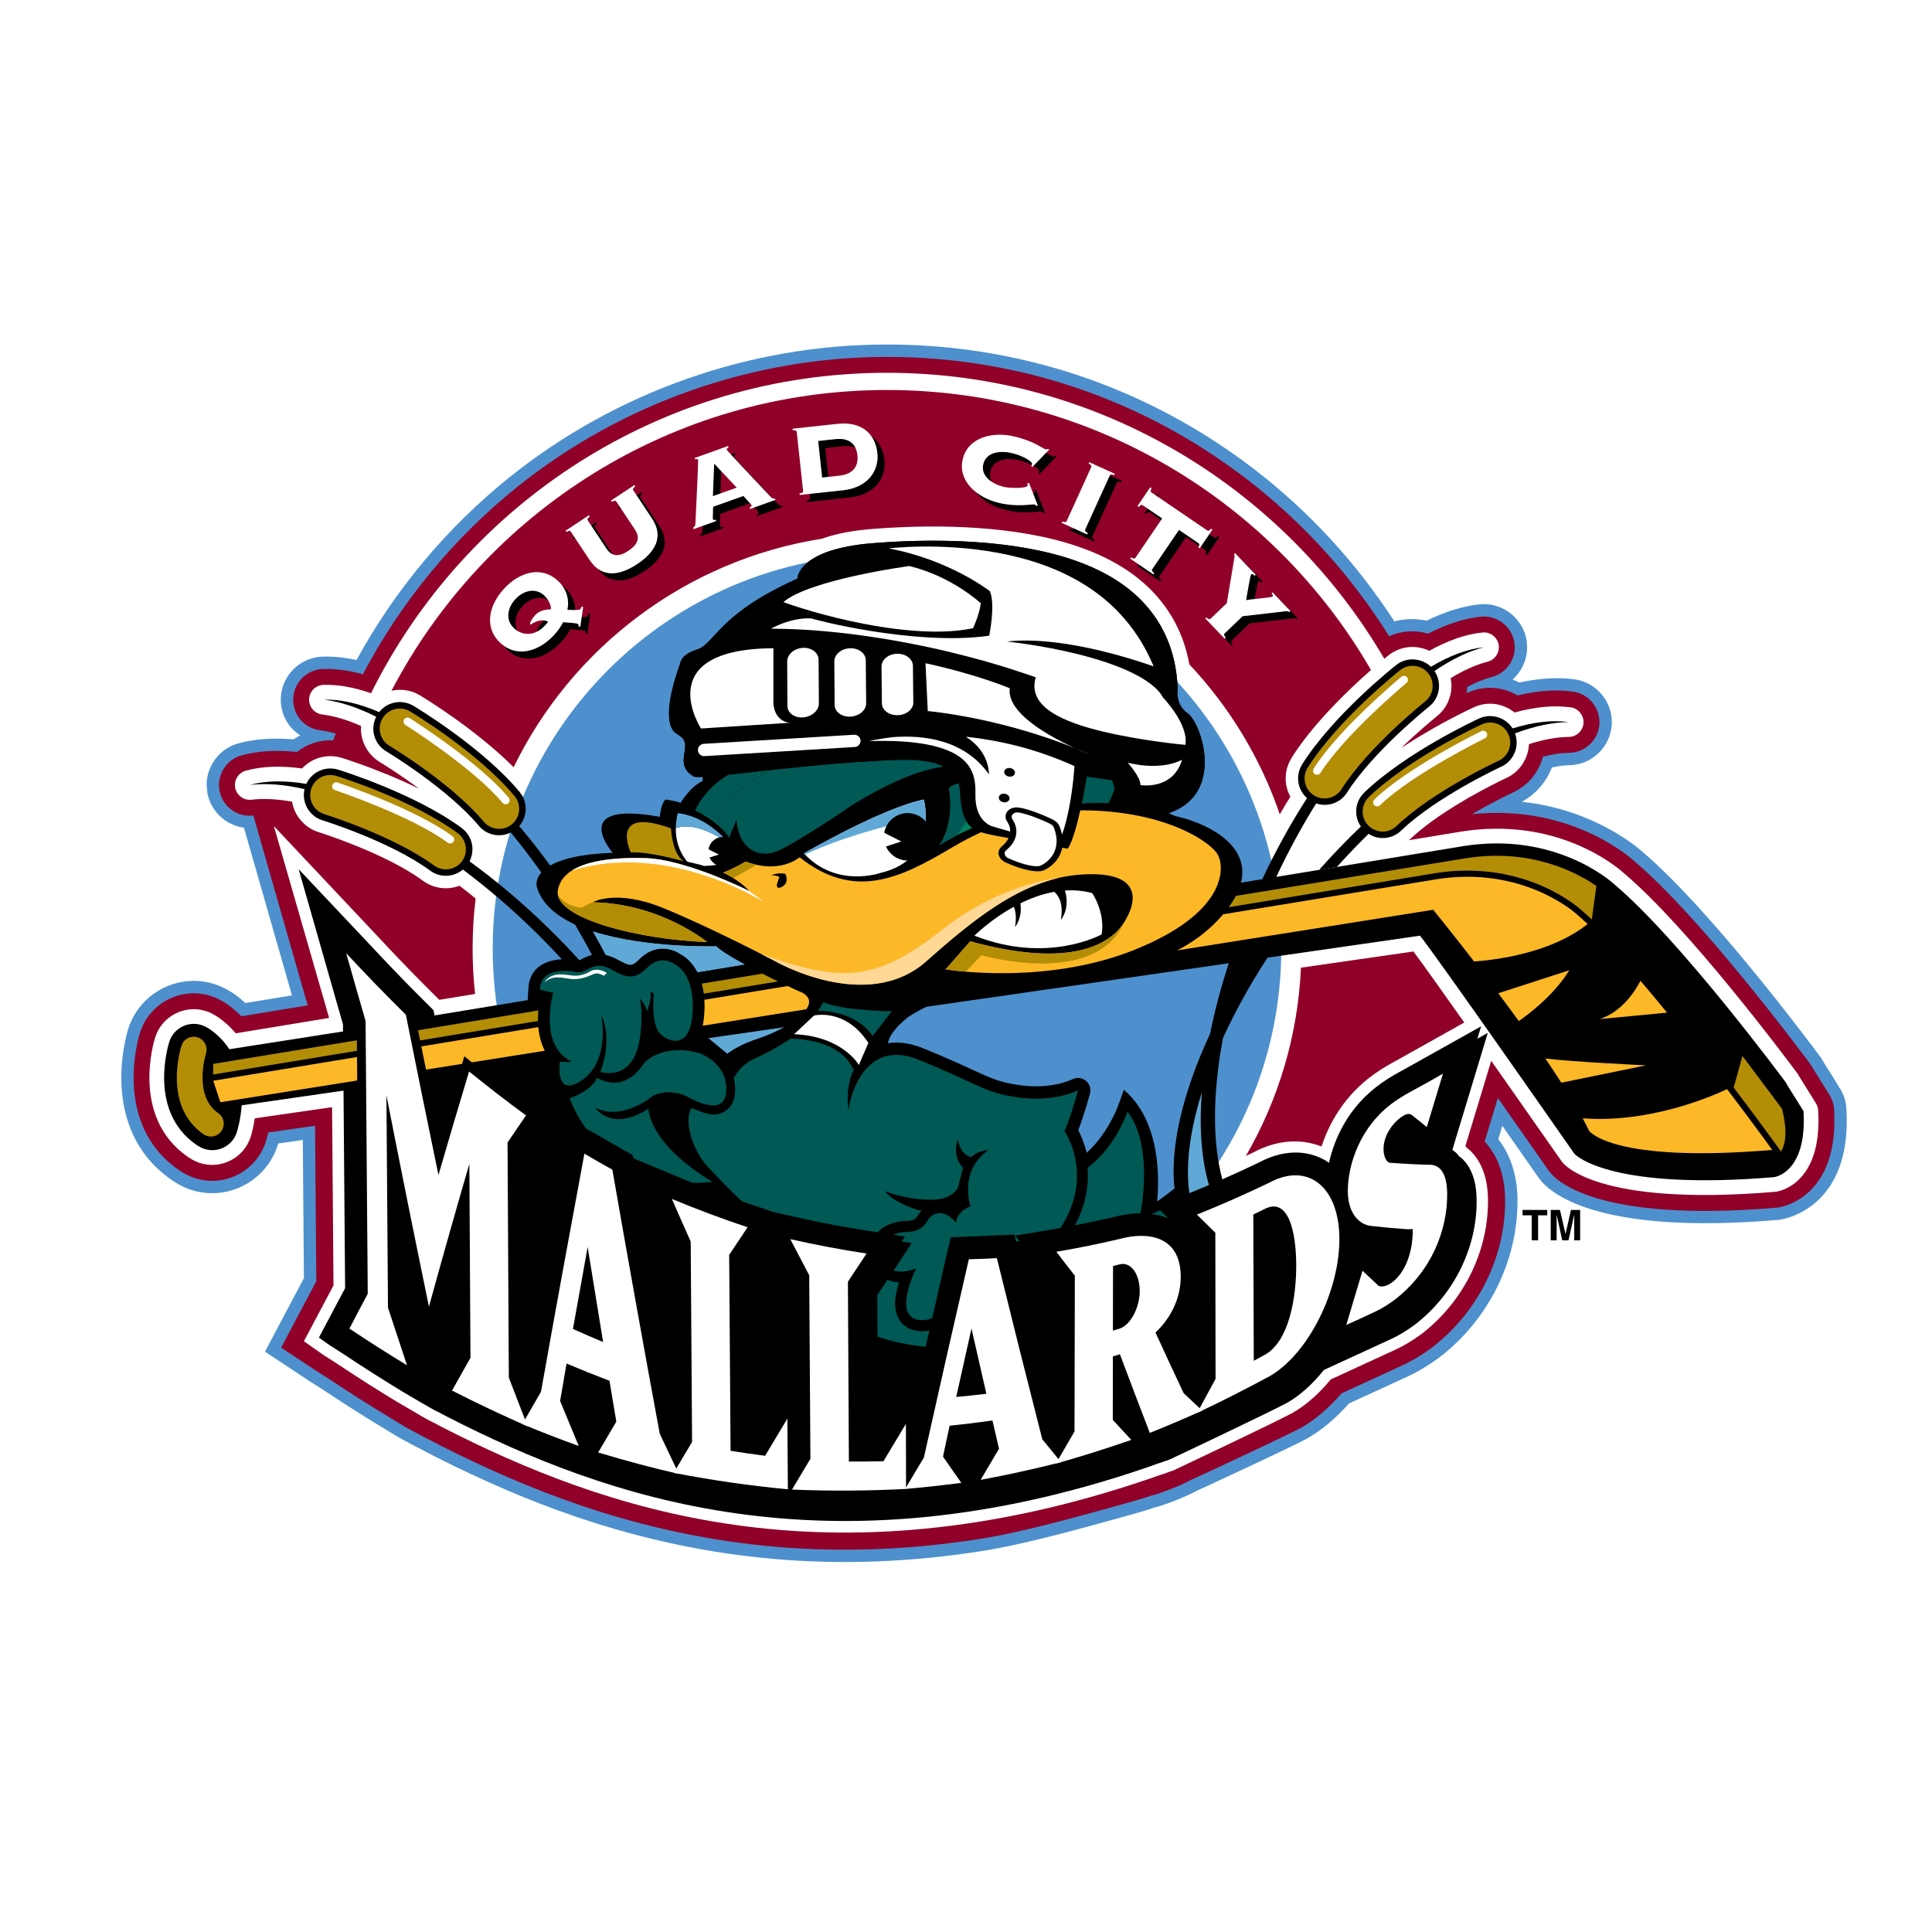 <?xml version="1.0" encoding="utf-8"?>
<!-- Generator: Adobe Illustrator 13.0.0, SVG Export Plug-In . SVG Version: 6.00 Build 14948)  -->
<!DOCTYPE svg PUBLIC "-//W3C//DTD SVG 1.0//EN" "http://www.w3.org/TR/2001/REC-SVG-20010904/DTD/svg10.dtd">
<svg version="1.0" id="Layer_1" xmlns="http://www.w3.org/2000/svg" xmlns:xlink="http://www.w3.org/1999/xlink" x="0px" y="0px"
	 width="192.756px" height="192.756px" viewBox="0 0 192.756 192.756" enable-background="new 0 0 192.756 192.756"
	 xml:space="preserve">
<g>
	<polygon fill-rule="evenodd" clip-rule="evenodd" fill="#FFFFFF" points="0,0 192.756,0 192.756,192.756 0,192.756 0,0 	"/>
	<path fill-rule="evenodd" clip-rule="evenodd" fill="#E3ECF6" d="M17.156,117.756c0,0-0.013-0.01-0.021-0.016
		c0.003,0.002,0.005,0.005,0.008,0.007L17.156,117.756L17.156,117.756z"/>
	<path fill-rule="evenodd" clip-rule="evenodd" fill="#E3ECF6" d="M17.135,117.74c-0.012-0.008-0.021-0.018-0.034-0.027
		c-0.003-0.002-0.028-0.018-0.028-0.018S17.112,117.723,17.135,117.74L17.135,117.74z"/>
	<path fill-rule="evenodd" clip-rule="evenodd" fill="#4D90CD" d="M184.216,110.594v-0.008c-0.045-0.709-0.269-1.402-0.646-2.005
		c0,0-0.007,0.035-0.008,0.037c-0.085-0.181-0.184-0.344-0.261-0.468l-1.459-2.342c-0.009-0.013-0.022-0.033-0.034-0.051
		c-0.008-0.017-0.085-0.17-0.085-0.17l-0.059-0.075c-1.115-1.507-11.094-14.879-17.855-20.575c-0.567-0.508-4.918-4.194-11.98-4.943
		c1.382-0.742,2.428-1.96,3.01-3.428c0.619-0.128,1.206-0.216,1.717-0.221c2.236-0.026,4.103-1.794,4.249-4.025l0.006-0.072
		l0.003-0.189c0-2.153-1.596-3.987-3.711-4.28c-1.668-0.232-3.527-0.112-5.514,0.314c-0.226-0.111-0.454-0.209-0.688-0.292
		c0.903-0.798,1.462-1.957,1.462-3.227V64.52l-0.057-0.649l-0.011-0.057c-0.402-2.198-2.453-3.744-4.671-3.519h-0.001
		c-1.661,0.17-3.442,0.728-5.294,1.629c-1.077-0.235-2.179-0.206-3.213,0.073c-3.759-5.806-8.507-10.987-14.029-15.218
		c-10.592-8.117-23.246-12.407-36.591-12.407c-13.626,0-26.99,4.694-37.63,13.218c-6.28,5.031-11.477,11.275-15.298,18.263
		c-1.185-0.257-2.317-0.375-3.381-0.343c-2.239,0.067-4.071,1.873-4.17,4.11l-0.005,0.196c0,0.512,0.093,1.017,0.274,1.501
		c0.322,0.867,0.921,1.558,1.661,2.05c-0.227,0.116-0.44,0.256-0.655,0.398c-2.04-0.167-3.903-0.044-5.523,0.404
		c-1.857,0.514-3.155,2.221-3.155,4.153l0.092,0.938l0.015,0l0.141,0.5l0.019,0.05c0.571,1.525,1.916,2.565,3.461,2.772
		c1.372,4.791,3.532,12.34,4.788,16.728c-2.549,0.419-4.38,0.721-4.65,0.765c-0.379-0.346-0.749-0.656-1.123-0.914
		c-0.017-0.013-0.283-0.181-0.283-0.181c-0.023-0.015-0.07-0.043-0.07-0.043l-0.003,0.005c-0.499-0.317-1.028-0.573-1.579-0.75
		c-3.581-1.153-7.445,0.821-8.611,4.404c-0.06,0.184-0.707,2.245-0.707,4.925c0,3.234,0.946,7.367,4.997,10.191
		c0.041,0.027,0.354,0.233,0.354,0.233c0,0,0.011,0.006,0.011,0.006l0.002-0.003c0.506,0.326,1.045,0.585,1.606,0.766
		c3.584,1.155,7.449-0.82,8.614-4.402c0.001-0.001,0.026-0.096,0.061-0.225c0.27-0.038,1.17-0.168,2.462-0.354
		c0.052,6.49,0.109,13.508,0.111,13.788c-0.268,0.506-3.885,7.335-3.885,7.335l4.247,2.813c0.02,0.012,1.412,0.898,1.412,0.898
		c1.899,1.267,3.882,2.53,5.871,3.739c0,0,1.591,0.969,1.67,1.016c0.089,0.058,0.328,0.195,1.955,1.063
		c0.006,0.003,0.057,0.03,0.057,0.03l0.004-0.007c0.179,0.094,1.807,0.943,1.807,0.943c4.875,2.461,9.393,4.393,13.822,5.912
		c0.033,0.012,0.403,0.137,0.403,0.137c13.1,4.427,26.209,5.53,40.087,3.378c0.009-0.002,0.873-0.142,0.873-0.142
		c2.854-0.471,7.228-1.602,10.393-2.466c4.767-1.303,5.805-1.619,6.325-1.837l-0.129,0.07c1.082-0.304,2.93-1.002,4.03-1.599
		c0,0,0.079-0.043,0.116-0.062c0.154-0.07,1.29-0.586,1.29-0.586c0.005-0.001,3.456-1.611,3.456-1.611
		c3.516-1.647,5.571-2.637,6.287-3.024l-0.018-0.005c0.036-0.017,0.069-0.023,0.106-0.044c1.449-0.85,2.813-2.012,4.087-3.448
		c0.41-0.188,6.025-2.771,6.025-2.771c0.987-0.473,2.013-1.097,2.98-1.812l0.053-0.039c4.856-3.745,7.756-9.56,7.756-15.553
		l-0.002-0.188c-0.021-2.408-0.688-4.409-1.914-6.007c0.074-0.245,0.223-0.734,0.403-1.33c1.256,1.795,2.49,3.561,3.629,5.192
		c0.965,1.377,5.532,5.738,23.85,4.197c0.016-0.002,0.154-0.017,0.154-0.017C177.849,121.66,184.83,120.651,184.216,110.594
		L184.216,110.594z"/>
	<path fill-rule="evenodd" clip-rule="evenodd" fill="#900028" d="M182.984,110.669v-0.004c-0.032-0.507-0.192-1-0.46-1.428
		c0.003,0.003-1.729-2.775-1.729-2.775l-0.037-0.057l0.173,0.341c-0.001-0.001-0.257-0.499-0.257-0.499
		c-1.107-1.494-11.01-14.764-17.66-20.366c-0.73-0.653-6.663-5.642-16.144-4.653c2.193-1.289,4.056-2.155,4.09-2.17
		c1.498-0.688,2.564-2.002,2.978-3.563c0.95-0.245,1.824-0.375,2.604-0.383c1.597-0.018,2.927-1.28,3.031-2.871l0.003-0.041
		l0.002-0.157c0-1.524-1.138-2.832-2.646-3.041c-1.668-0.232-3.525-0.098-5.524,0.378c-1.526-0.896-3.376-1.013-5.007-0.265
		c-0.01,0.004-0.042,0.019-0.085,0.039c0.028-0.205,0.066-0.407,0.07-0.615c0.863-0.462,1.679-0.794,2.435-0.987
		c1.358-0.349,2.307-1.572,2.307-2.977l-0.047-0.538c-0.287-1.571-1.751-2.673-3.332-2.513c-1.668,0.17-3.441,0.754-5.274,1.694
		c-1.297-0.387-2.666-0.294-3.872,0.271c-3.76-6.021-8.598-11.384-14.267-15.729c-10.375-7.95-22.769-12.152-35.84-12.152
		c-13.347,0-26.437,4.598-36.858,12.947c-6.398,5.125-11.65,11.536-15.43,18.715c-1.401-0.381-2.737-0.562-3.983-0.525
		c-1.597,0.048-2.903,1.336-2.974,2.932c-0.002,0.047-0.004,0.094-0.004,0.141c0,0.362,0.066,0.721,0.195,1.067
		c0.401,1.08,1.364,1.837,2.509,1.975c0.485,0.059,1.003,0.173,1.545,0.332c-0.087,0.223-0.175,0.447-0.26,0.671
		c-1.297-0.064-2.572,0.346-3.612,1.158c-2.049-0.213-3.909-0.106-5.526,0.341c-1.345,0.372-2.25,1.611-2.25,2.963
		c0,0.195,0.019,0.393,0.058,0.591c0-0.001,0.13,0.464,0.13,0.464c0.503,1.343,1.833,2.153,3.241,1.986
		c1.341,4.685,4.14,14.461,5.421,18.939c-3.532,0.581-6.237,1.026-6.612,1.088c-0.441-0.438-0.909-0.854-1.431-1.215
		c-0.017-0.011-0.239-0.15-0.239-0.15l-0.047-0.028l0.042,0.026c-0.43-0.283-0.89-0.503-1.365-0.654
		c-2.937-0.946-6.106,0.672-7.062,3.609c-0.12,0.371-2.859,9.111,3.86,13.753c0.001,0.002,0.279,0.177,0.279,0.177l-0.036-0.023
		c0.429,0.282,0.887,0.502,1.364,0.655c2.938,0.946,6.108-0.673,7.063-3.609c0.03-0.093,0.134-0.444,0.25-0.948
		c0.513-0.074,2.29-0.329,4.669-0.672c0.057,7.065,0.124,15.416,0.125,15.515c-0.082,0.152-3.507,6.621-3.507,6.621l3.314,2.195
		c0.007,0.004,1.393,0.887,1.393,0.887c1.906,1.271,3.876,2.525,5.85,3.726l1.684,1.023c0.031,0.021,0.139,0.092,1.881,1.021
		c0,0.001,0.054,0.029,0.054,0.029s-0.018-0.013-0.035-0.024c0.074,0.045,0.359,0.192,1.834,0.956
		c4.814,2.429,9.28,4.339,13.655,5.84c0.015,0.004,0.406,0.139,0.406,0.139c12.899,4.358,25.817,5.445,39.493,3.323
		c0.004,0,0.866-0.14,0.866-0.14c2.8-0.462,7.127-1.58,10.264-2.438c4.474-1.223,5.7-1.587,6.176-1.786
		c0.001,0.002,0.013,0.022,0.013,0.022c1.021-0.288,2.782-0.958,3.774-1.496c0,0,0.108-0.059,0.146-0.079
		c0.262-0.108,0.65-0.287,1.329-0.603l3.455-1.611c3.44-1.613,5.533-2.619,6.22-2.992c-0.005,0.004,0.079-0.043,0.079-0.043
		c1.388-0.813,2.713-1.954,3.949-3.388c0.126-0.058,6.246-2.872,6.246-2.872c0.903-0.433,1.856-1.015,2.763-1.684
		c0.005-0.005,0.032-0.024,0.032-0.024c4.558-3.516,7.275-8.963,7.275-14.575c0-0.005-0.002-0.174-0.002-0.174
		c-0.021-2.418-0.718-4.356-2.04-5.79c0.061-0.2,0.771-2.544,1.317-4.347c1.865,2.66,3.667,5.235,5.087,7.271
		c0.62,0.885,4.619,5.197,22.734,3.673c0.04-0.004,0.128-0.014,0.128-0.014C177.645,120.441,183.528,119.584,182.984,110.669
		L182.984,110.669z"/>
	<path fill-rule="evenodd" clip-rule="evenodd" fill="#FFFFFF" d="M181.399,110.766c-0.015-0.243-0.09-0.479-0.22-0.686
		l-1.731-2.779c-0.023-0.033-0.025-0.076-0.048-0.107c-1.102-1.485-10.927-14.651-17.434-20.119
		c-0.719-0.646-6.652-5.653-16.245-4.097c0,0-1.869,0.308-5.146,0.847c0.021-0.02,0.044-0.035,0.064-0.055
		c0.634-0.608,1.366-1.203,2.139-1.769c3.357-2.459,7.465-4.362,7.516-4.385c1.328-0.609,2.186-1.928,2.247-3.371
		c1.438-0.458,2.778-0.708,3.983-0.721c0.771-0.009,1.414-0.618,1.465-1.388c0-0.03,0.001-0.063,0.001-0.093
		c0-0.73-0.545-1.368-1.277-1.469c-1.662-0.231-3.55-0.054-5.606,0.514c-1.146-0.928-2.691-1.15-4.045-0.53
		c-0.2,0.091-3.334,1.537-6.697,3.7c-0.186,0.119-0.371,0.239-0.557,0.362c0.171-0.167,0.34-0.328,0.507-0.485
		c1.609-1.522,2.931-2.584,3.035-2.668c0.938-0.743,1.463-1.88,1.463-3.047c0-0.253-0.033-0.506-0.085-0.758
		c1.287-0.788,2.531-1.35,3.7-1.648c0.661-0.169,1.111-0.774,1.111-1.439c0-0.084-0.006-0.17-0.021-0.256
		c-0.139-0.761-0.841-1.294-1.609-1.216c-1.665,0.17-3.453,0.793-5.31,1.828c-1.336-0.636-2.9-0.475-4.07,0.452
		c-0.035,0.028-0.187,0.148-0.419,0.339c-9.976-17.049-28.477-28.529-49.614-28.529c-22.535,0-42.072,13.042-51.481,31.971
		c-1.692-0.592-3.285-0.878-4.742-0.834c-0.77,0.023-1.402,0.646-1.437,1.416c-0.009,0.203,0.025,0.399,0.093,0.58
		c0.188,0.506,0.647,0.89,1.212,0.958c1.196,0.144,2.501,0.536,3.878,1.147c-0.036,0.558,0.042,1.112,0.234,1.623
		c0.067,0.181,0.149,0.354,0.243,0.522c0.324,0.588,0.798,1.095,1.395,1.452c0.032,0.018,1.82,1.097,3.924,2.663
		c-2.258-1.102-4.453-1.949-5.924-2.474c-1.033-0.368-1.709-0.579-1.8-0.606c-1.427-0.438-2.943-0.02-3.956,1.058
		c-2.107-0.292-3.998-0.225-5.611,0.222c-0.745,0.206-1.208,0.959-1.059,1.716c0.016,0.079,0.037,0.154,0.064,0.228
		c0.236,0.63,0.882,1.038,1.567,0.955c1.196-0.144,2.56-0.073,4.044,0.193c0.041,0.236,0.097,0.468,0.178,0.688
		c0.415,1.112,1.328,2.003,2.492,2.361c0.022,0.007,0.825,0.258,2.021,0.698c2.248,0.828,5.886,2.325,8.356,4.139
		c1.061,0.78,2.436,0.963,3.659,0.504c0.52,0.397,1.035,0.808,1.549,1.224c0.02,0.016,0.039,0.033,0.058,0.048
		c-0.199,1.642-0.302,3.312-0.302,5.007c0,1.525,0.085,3.03,0.246,4.513c-1.217,0.2-2.408,0.396-3.571,0.588l-0.27-0.269
		l-1.252-1.251l-0.25-0.251c-1.458-1.473-2.923-3.002-4.356-4.544l-0.007,0.005c-0.011-0.016-0.039-0.054-0.039-0.054L27.325,82.418
		c1.048,3.642,4.575,15.893,5.51,19.142c-3.794,0.624-6.964,1.146-9.312,1.533c-0.48-0.578-1.062-1.122-1.77-1.61
		c-0.068-0.047-0.142-0.089-0.212-0.132c-0.298-0.195-0.624-0.356-0.979-0.47c-2.108-0.68-4.384,0.481-5.069,2.589
		c-0.105,0.323-2.514,7.973,3.253,11.956c0.069,0.048,0.141,0.091,0.213,0.133c0.297,0.195,0.623,0.356,0.977,0.47
		c2.11,0.68,4.384-0.481,5.07-2.589c0.03-0.094,0.255-0.808,0.417-1.867c1.982-0.286,4.597-0.662,7.707-1.109
		c0.061,7.552,0.142,17.67,0.143,17.78c-0.082,0.153-2.952,5.568-2.952,5.568l1.922,1.358c0.003,0.003,1.431,0.915,1.431,0.915
		c1.917,1.276,3.878,2.526,5.823,3.709c2.52,1.482,3.367,1.982,3.892,2.204c-0.028-0.005,0.797,0.428,0.797,0.428
		c15.941,8.137,38.352,16.071,70.447,5.122c0.002-0.001,0.691-0.241,0.691-0.241c0.027-0.011,0.316-0.11,0.316-0.11l0.826-0.273
		c-0.006-0.002-0.008-0.003-0.008-0.005c0-0.007,0.044-0.021,0.044-0.021c0.019-0.005,0.575-0.198,0.575-0.198
		c0.033-0.014,0.083-0.037,0.083-0.037c0.097-0.046,9.92-4.682,11.848-5.726c1.334-0.78,2.596-1.896,3.764-3.313
		c0.132-0.062,6.61-3.042,6.61-3.042c0.779-0.37,1.629-0.889,2.46-1.502c4.146-3.197,6.616-8.141,6.616-13.227v-0.121
		c-0.018-2.16-0.615-3.819-1.778-4.935c0-0.001-0.04-0.037-0.04-0.037l-0.032-0.029c-0.001-0.001-0.053-0.045-0.053-0.045
		c-0.008-0.005-0.137-0.107-0.195-0.154c-0.026-0.032-0.088-0.107-0.155-0.191c0.038-0.127,0.077-0.258,0.077-0.258l2.498-8.248
		c2.542,3.617,5.16,7.358,7.053,10.071c0.131,0.187,3.367,4.509,21.3,3c0.02-0.003,0.037-0.004,0.059-0.007
		C177.381,118.875,181.855,118.232,181.399,110.766L181.399,110.766L181.399,110.766z M139.448,105.738
		c-0.649,0.347-1.432,0.783-2.268,1.371c-3.14,2.205-4.623,5.11-5.332,7.279c-2.102-0.835-4.5-0.648-6.813,0.595
		c-0.242,0.116-0.489,0.229-0.734,0.345c3.224-5.57,5.187-11.96,5.495-18.782c5.567-0.802,9.562-1.377,11.225-1.617
		c0.942,1.267,2.849,3.942,5.071,7.089L139.448,105.738L139.448,105.738z"/>
	<path fill-rule="evenodd" clip-rule="evenodd" fill="#900028" d="M41.872,69.36c0.251,0.149,5.483,3.297,9.373,7.186
		c5.812-11.938,17.194-20.664,30.766-22.798c0.078-0.029,0.154-0.058,0.235-0.086c1.277-0.434,2.864-0.731,4.716-0.883
		c1.178-0.094,2.365-0.163,3.529-0.203c1.522-0.055,3.038-0.061,4.5-0.02c1.75,0.048,3.452,0.167,5.061,0.354
		c1.862,0.218,3.615,0.535,5.215,0.94c1.836,0.466,3.508,1.066,4.975,1.782c1.666,0.813,3.114,1.803,4.303,2.94
		c2.199,2.104,3.576,4.691,4.116,7.711c3.99,4.242,7.096,9.325,9.022,14.956c0.347-0.59,0.697-1.177,1.057-1.75
		c-0.303-0.567-0.47-1.186-0.47-1.822c0-0.239,0.022-0.479,0.068-0.719c0.053-0.279,0.137-0.554,0.249-0.814l0.006-0.021
		l0.277-0.518l0.01-0.019c2.215-3.485,5.782-6.868,7.905-8.729c-9.643-16.685-27.677-27.937-48.29-27.937
		c-21.46,0-40.122,12.189-49.435,30.005C40.002,68.706,41.003,68.841,41.872,69.36L41.872,69.36z"/>
	<path fill-rule="evenodd" clip-rule="evenodd" fill="#4D90CD" d="M127.834,94.65c0,21.726-17.613,39.338-39.338,39.338
		c-21.727,0-39.339-17.612-39.339-39.338c0-21.727,17.613-39.339,39.339-39.339C110.221,55.311,127.834,72.923,127.834,94.65
		L127.834,94.65z"/>
	<path fill-rule="evenodd" clip-rule="evenodd" d="M136.122,79.061l-0.002,0.002l-0.283,0.319c-0.695,0.925-0.7,2.159-0.061,3.082
		c-1.404,1.333-2.797,2.777-4.161,4.32l1.769-0.291c1.04-1.159,2.096-2.26,3.157-3.298c0.402,0.256,0.866,0.406,1.357,0.417
		c0.708,0.014,1.378-0.246,1.887-0.735c3.55-3.407,9.932-6.356,9.994-6.385c1.265-0.581,1.852-2.041,1.374-3.326
		c1.926-0.719,3.734-1.107,5.356-1.125c-1.649-0.231-3.546,0-5.599,0.632c-0.698-1.1-2.12-1.549-3.337-0.992
		C147.28,71.817,140.304,75.049,136.122,79.061L136.122,79.061z"/>
	<path fill-rule="evenodd" clip-rule="evenodd" d="M179.936,110.854l-1.733-2.777l0.021-0.011
		c-0.436-0.586-10.688-14.411-17.221-19.888c-0.438-0.396-5.992-5.222-15.046-3.754l-18.621,3.065
		c1.228-2.612,2.566-5.066,3.978-7.332c0.452,0.153,0.939,0.189,1.419,0.082c0.691-0.153,1.279-0.566,1.659-1.163
		c2.584-4.065,7.957-8.392,8.184-8.575c1.096-0.868,1.31-2.42,0.542-3.554c1.702-1.158,3.368-1.969,4.943-2.372
		c-1.659,0.168-3.45,0.845-5.297,1.951c-0.938-0.902-2.419-1.005-3.466-0.176c-0.252,0.199-6.223,4.931-9.372,9.89v0l0,0
		l-0.001,0.001l-0.005,0.006c0,0,0.003-0.003,0.005-0.006l-0.2,0.378c-0.146,0.341-0.216,0.694-0.216,1.044
		c0,0.743,0.319,1.458,0.89,1.965c-1.59,2.472-3.095,5.185-4.463,8.089l0.825-0.136l-2.946,0.485
		c1.003-4.019-3.909-6.04-6.222-6.563c-0.388-0.087-0.712-0.221-0.99-0.381c2.708-0.914,3.576-2.987,3.592-5.029
		c0.019-2.284-1.021-4.462-1.696-4.92c-1.292-0.877-1.006-2.5-1.006-2.5c-0.144-3.917-1.643-6.891-3.928-9.077
		c-1.142-1.092-2.48-1.976-3.943-2.691c-1.465-0.714-3.053-1.263-4.701-1.681c-1.646-0.417-3.347-0.709-5.03-0.907
		c-1.691-0.195-3.354-0.301-4.936-0.345c-1.582-0.044-3.077-0.028-4.412,0.019c-1.336,0.047-2.516,0.124-3.463,0.201
		c-1.896,0.154-3.315,0.452-4.373,0.812c-1.06,0.362-1.762,0.784-2.227,1.191c-0.932,0.812-0.914,1.534-0.914,1.534
		c-2.01,0.899-3.533,1.756-4.711,2.55c-1.18,0.796-2.017,1.521-2.655,2.148c-1.279,1.256-1.768,2.085-2.619,2.359
		c-1.701,0.548-1.7,1.367-1.7,1.367c-2.297,6.329-0.398,7.017-0.398,7.017c0.667,0.495,1.08,0.569,0.775,2.159
		c-0.305,1.592,0.88,2.072,0.88,2.072c-0.008,0.111,0.354,0.141,0.982,0.113c-0.026,0.264-0.029,0.409-0.029,0.409
		c-1.265,0.591-2.193,2.19-2.193,2.19c-0.362-0.195-1.505-0.344-1.505-0.344c-0.477,0.477-0.564,1.728-0.564,1.728
		c-9.259-1.674-4.7,3.588-4.7,3.588c-3.296,0.12-5.171,0.657-6.236,1.269c-1.007-1.383-2.041-2.698-3.089-3.937
		c0.421-0.488,0.647-1.098,0.647-1.72c0-0.461-0.124-0.927-0.372-1.35l-0.25-0.352v0l-0.001-0.001
		c-3.742-4.467-10.308-8.41-10.585-8.575c-0.605-0.362-1.317-0.466-2.003-0.292c-0.568,0.144-1.053,0.47-1.411,0.92
		c-1.976-0.854-3.838-1.29-5.506-1.24c1.613,0.194,3.371,0.778,5.211,1.704c-0.285,0.566-0.368,1.204-0.21,1.826
		c0.173,0.686,0.602,1.263,1.208,1.625c0.249,0.15,6.125,3.71,9.242,7.432c0.797,0.951,2.125,1.192,3.192,0.667
		c1.034,1.258,2.051,2.592,3.042,3.99c-0.655,0.749-0.454,1.423-0.454,1.423c0.475,1.683,1.925,2.892,3.807,3.758
		c0.599,1.015,1.167,2.031,1.701,3.044c-0.382,0.094-0.748,0.257-1.119,0.466c-0.056,0.032-0.099,0.052-0.138,0.065
		c-0.97-1.069-1.988-2.131-3.057-3.177c-2.583-2.527-5.249-4.77-7.901-6.696c0.193-0.379,0.289-0.792,0.289-1.202
		c0-0.669-0.256-1.336-0.757-1.848c0,0-0.326-0.282-0.327-0.283c0,0,0,0,0,0l-0.002-0.001c-4.684-3.438-12.007-5.717-12.318-5.813
		c-1.279-0.392-2.629,0.238-3.176,1.422c-2.119-0.359-4.028-0.338-5.633,0.106c1.611-0.195,3.454-0.046,5.457,0.414
		c-0.305,1.336,0.468,2.707,1.798,3.117c0.068,0.021,6.743,2.083,10.745,5.022c1,0.734,2.347,0.654,3.259-0.11
		c2.406,1.801,4.815,3.857,7.157,6.147c0.943,0.923,1.845,1.858,2.711,2.799c-1.284,0.066-2.041,0.502-2.468,0.9
		c-0.396,0.371-0.863,1.032-0.863,2.098c0,0-0.048,0.395-0.073,1.08l-9.293,1.53c0.002,0.011,0.003,0.016,0.005,0.025
		c-0.041-0.2-0.113-0.559-0.113-0.559l-0.49-0.485l-1.256-1.255l-0.251-0.252c-1.462-1.478-2.937-3.017-4.383-4.574
		c0,0,0,0.017,0,0.019c-0.018-0.025-0.029-0.049-0.055-0.077l-7.015-7.433l3.734,13.077c0,0,0.669,2.324,0.688,2.391
		c0,0.008,0.002,0.265,0.006,0.72l-11.344,1.774c-0.473-0.729-1.105-1.413-1.95-1.997c-0.077-0.052-0.155-0.1-0.235-0.144
		c-0.176-0.109-0.366-0.202-0.571-0.268c-1.343-0.434-2.79,0.305-3.226,1.646c-0.091,0.281-2.186,6.928,2.692,10.297
		c0.074,0.052,0.15,0.098,0.229,0.142c0.177,0.111,0.369,0.205,0.577,0.271c1.342,0.432,2.791-0.305,3.226-1.646
		c0.036-0.111,0.382-1.211,0.491-2.707c3.189-0.459,7.017-1.012,10.159-1.464c0.062,7.771,0.158,19.618,0.159,19.708
		c-0.061,0.115-2.615,4.933-2.615,4.933l1.099,0.776c0.006,0.004,1.387,0.886,1.387,0.886c1.914,1.275,3.868,2.52,5.802,3.695
		c2.582,1.52,3.451,2.031,3.862,2.176l-0.064-0.012l0.825,0.431c15.735,8.032,37.857,15.864,69.546,5.054
		c0.003-0.001,0.686-0.237,0.686-0.237l-0.001-0.006c0.082-0.027,0.331-0.11,0.331-0.11s-0.021-0.01-0.023-0.011
		c0.164-0.038,0.432-0.13,0.888-0.289l0.508-0.176c0.785-0.366,10.02-4.734,11.813-5.705c1.277-0.749,2.488-1.841,3.607-3.244
		c0.104-0.048,6.832-3.144,6.832-3.144c0.706-0.337,1.486-0.814,2.26-1.385c3.853-2.973,6.15-7.57,6.15-12.304v-0.121
		c-0.016-1.833-0.495-3.214-1.427-4.107l-0.026-0.025l-0.035-0.03c-0.006-0.004-0.219-0.172-0.277-0.217
		c-0.033-0.041-0.243-0.303-0.243-0.303c-0.014-0.015-0.244-0.193-0.41-0.322c0.074-0.249,0.288-0.972,0.288-0.972l3.241-10.698
		c0,0-0.809,0.452-1.039,0.582c0.093-0.307,0.377-1.241,0.377-1.241l-7.755,4.342c-0.631,0.336-1.385,0.757-2.169,1.309
		c-3.354,2.356-4.71,5.562-5.261,7.976c-0.141-0.102-0.282-0.204-0.282-0.204c-1.959-1.163-4.345-1.102-6.719,0.173
		c-1.196,0.576-2.411,1.133-3.634,1.67c-0.999-3.66-0.976-8.572,0.064-14.101c1.194-2.608,2.685-5.307,4.44-8.013
		c-0.254,0.037-0.516,0.074-0.78,0.112c15.398-2.217,15.584-2.245,15.996-2.305c1.655,2.045,15.373,21.712,15.373,21.712
		c0.254,0.362,4.08,3.714,19.975,2.376C177.012,117.443,180.312,117.033,179.936,110.854L179.936,110.854L179.936,110.854z
		 M120.726,103.149c-2.747,5.9-4.005,11.354-3.544,15.435l-1.398,1.051c-0.003,0.002-0.126,0.092-0.336,0.216
		c0.174-1.684,0.517-7.892-3.323-11.124c0,0-0.705,2.11-1.109,2.786c-0.588,1.153-1.438,2.458-2.596,3.502
		c-0.237-0.945-0.587-1.784-0.841-2.259c0.692-1.807,1.149-3.592,1.171-3.675c0.024-0.1,0.037-0.2,0.037-0.3
		c0-0.371-0.17-0.729-0.47-0.967c-0.38-0.302-0.904-0.353-1.336-0.131c-0.007,0.004-0.664,0.336-1.799,0.54
		c-1.114,0.2-2.294,0.213-3.506,0.036c-1.946-0.283-2.759-0.658-4.722-1.562l-1.324-0.604c-1.175-0.529-2.303-1.011-3.549-1.515
		c-1.387-0.562-2.548-0.644-3.486-0.496c0.09-0.621,0.601-1.461,1.937-2.555c0.608-0.409,1.245-0.764,1.895-1.081
		c13.414-1.931,23.123-3.329,30.171-4.343C121.806,98.52,121.183,100.883,120.726,103.149L120.726,103.149z"/>
	<path fill-rule="evenodd" clip-rule="evenodd" fill="#60A9D7" d="M61.666,95.75l0.019,0.01c1.147,0.613,1.325,0.707,2.062-0.04
		c1.561-1.582,3.267-1.109,4.078-0.574c0.836,0.444,1.394,1.118,1.763,1.851l4.7-0.773c-1.235-0.671-2.337-1.336-2.843-1.816
		c0,0-7.007,0.222-12.293-1.479c0.451,0.782,0.881,1.563,1.294,2.343C60.819,95.354,61.222,95.508,61.666,95.75L61.666,95.75z"/>
	<path fill-rule="evenodd" clip-rule="evenodd" fill="#005954" d="M80.983,80.688c0,0,9-10.87,17.009-9.579
		c0,0,3.246,0.764,3.425,4.481c0,0,2.753-4.423-0.028-7.022C98.605,65.971,85.669,73.304,80.983,80.688L80.983,80.688z"/>
	<path fill-rule="evenodd" clip-rule="evenodd" fill="#FDB827" d="M79.779,85.529c0,0-1.946,1.725-5.376,0.43
		c0,0-1.437,0.829-2.262,1.094c0,0,1.607,0.722,2.622,1.847c0,0-6.297-3.159-10.338-3.283c-4.04-0.123-8.335,0.464-8.771,3.227
		c-0.438,2.763,8.074,4.905,14.902,5.144c0,0-4.667-3.853-11.421-3.966c0,0,2.281-1.337,6.927,0.531
		c4.646,1.868,11.167,5.285,11.167,5.285s9.232,5.391,15.225,0.038c5.993-5.354,10.713-8.692,16.54-8.657
		c5.831,0.035,3.664,3.93,3.419,4.345c-0.245,0.415-2.422,5.984-15.61,2.352l-2.464,2.796c0,0,9.871,1.67,18.875-1.959
		c9.003-3.628,8.989-8.003,8.332-9.399c-0.656-1.396-6.423-5.368-17.079-4.34c0,0-4.297,0.451-9.484,3.54
		C89.792,87.641,85.236,89.856,79.779,85.529L79.779,85.529z"/>
	<path fill-rule="evenodd" clip-rule="evenodd" fill="#FFFFFF" d="M80.208,85.146c0,0,7.709-4.501,11.959-5.373
		c0,0,1.608,5.926-4.303,7.312C87.865,87.084,83.474,88.665,80.208,85.146L80.208,85.146z"/>
	<path fill-rule="evenodd" clip-rule="evenodd" fill="#60A9D7" d="M91.128,82.653l0.702,1.379l0.087-0.08
		c0.838-2.017,0.251-4.18,0.251-4.18c-4.25,0.872-11.959,5.373-11.959,5.373c0.038,0.041,0.077,0.079,0.118,0.119
		c4.147-2.02,10.341-3.389,10.341-3.389L91.128,82.653L91.128,82.653z"/>
	<path fill-rule="evenodd" clip-rule="evenodd" d="M90.721,81.128c-1.226-0.088-2.293,0.772-2.499,1.956l1.703,0.873l-1.533,0.494
		c0.344,0.773,1.092,1.336,1.996,1.399c1.304,0.094,2.437-0.89,2.528-2.193C93.007,82.352,92.024,81.22,90.721,81.128L90.721,81.128
		z"/>
	<path fill-rule="evenodd" clip-rule="evenodd" fill="#B38D06" d="M75.482,86.281c-0.066-0.014-0.138-0.036-0.209-0.054
		c-0.098-0.024-0.192-0.046-0.293-0.076c-0.188-0.055-0.38-0.118-0.577-0.192c0,0-1.437,0.829-2.262,1.094
		c0,0,0.446,0.202,1.013,0.554L75.482,86.281L75.482,86.281z"/>
	<path fill-rule="evenodd" clip-rule="evenodd" d="M81.535,79.704c0,0,8.998-10.871,17.007-9.578c0,0,3.246,0.763,3.427,4.481
		c0,0,2.753-4.424-0.031-7.022C99.154,64.988,86.222,72.321,81.535,79.704L81.535,79.704z"/>
	<path fill-rule="evenodd" clip-rule="evenodd" fill="#FFFFFF" d="M76.237,90.015c-0.435-0.379-1.06-0.815-1.645-1.199
		c-1.026-0.498-6.517-3.087-10.169-3.2c-2.787-0.085-5.691,0.168-7.371,1.24C66.643,83.885,76.237,90.015,76.237,90.015
		L76.237,90.015z"/>
	<path fill-rule="evenodd" clip-rule="evenodd" fill="#FFD895" d="M75.904,95.155c0.82,0.419,1.322,0.682,1.322,0.682
		s9.232,5.391,15.225,0.038c4.812-4.298,8.803-7.292,13.206-8.29c-2.641,0.379-7.083,1.562-11.707,5.206
		C87.492,97.887,84.034,98.118,75.904,95.155L75.904,95.155z"/>
	<path fill-rule="evenodd" clip-rule="evenodd" fill="#005954" d="M87.753,75.892c-0.695,0.034-2.216,0.134-4.104,0.279
		c-0.944,0.073-1.979,0.164-3.049,0.267c-1.07,0.102-2.175,0.215-3.256,0.333c-0.095,0.01-0.188,0.021-0.281,0.031
		c-2.379,1.127-4.485,2.636-5.449,4.637l1.156,2.114c0.155-0.479,0.712-1.75,0.712-1.75c0.201,2.809,2.083,3.74,3.767,3.21
		c1.684-0.529,8.031-4.872,8.031-4.872c4.062-2.445,6.88-3.426,8.836-3.656c-0.408-0.204-0.87-0.353-1.362-0.458
		C91.116,75.681,89.14,75.826,87.753,75.892L87.753,75.892z"/>
	<path fill-rule="evenodd" clip-rule="evenodd" fill="#008061" d="M95.776,79.002c-0.012-0.309-0.064-0.587-0.144-0.841
		c-0.608,0.169-0.958,0.448-0.958,0.448c0.638,3.689-0.955,5.724-0.955,5.724c1.075-0.682,2.185-1.251,3.297-1.732
		C96.293,82.06,95.859,81.078,95.776,79.002L95.776,79.002z"/>
	<path fill-rule="evenodd" clip-rule="evenodd" fill="#005954" d="M77.064,76.802c-0.98,0.107-1.94,0.215-2.829,0.315
		c-0.548,0.062-1.065,0.119-1.552,0.172c-2.477,1.445-3.327,3.572-3.327,3.572c2.605,1.283,3.401,2.737,3.401,2.737
		c0.004-0.013,0.01-0.03,0.015-0.045l-1.156-2.114C72.579,79.438,74.685,77.929,77.064,76.802L77.064,76.802z"/>
	<path fill-rule="evenodd" clip-rule="evenodd" fill="#005954" d="M110.951,77.832c-0.852-0.128-1.699-0.251-2.547-0.37
		c0,0-0.182,1.225-0.481,2.692c1.641-0.085,2.665-0.02,2.665-0.02c0.136-0.26,0.257-0.518,0.372-0.775
		c0.013-0.028,0.026-0.057,0.039-0.085c0.08-0.181,0.149-0.36,0.219-0.54C111.162,78.442,111.078,78.138,110.951,77.832
		L110.951,77.832z"/>
	<path fill-rule="evenodd" clip-rule="evenodd" d="M105.283,73.91v6.484l0,0c0.986-0.127,1.88-0.2,2.64-0.24
		c0.3-1.467,0.481-2.692,0.481-2.692c0.848,0.119,1.695,0.242,2.547,0.37c0.127,0.306,0.211,0.611,0.267,0.903
		c0.026-0.064,0.056-0.13,0.079-0.194c0.013-0.032,0.025-0.064,0.037-0.095c0.09-0.247,0.173-0.492,0.246-0.735
		c0.005-0.02,0.012-0.039,0.018-0.059c0.391-1.316,0.535-2.566,0.504-3.742H105.283L105.283,73.91z"/>
	<path fill-rule="evenodd" clip-rule="evenodd" fill="#FFFFFF" d="M70.809,85.566l0.945-0.303l-1.048-0.538
		c0.098-0.576,0.525-1.024,1.071-1.168c-0.812-0.485-2.793-1.501-4.35-0.935c-0.011,0.964,0.202,2.24,1.157,3.357
		c0,0,1.276,0.278,1.672,0.415c0,0,0.656-0.012,1.236-0.109C71.188,86.131,70.947,85.876,70.809,85.566L70.809,85.566z"/>
	<path fill-rule="evenodd" clip-rule="evenodd" fill="#60A9D7" d="M72.128,83.511c0.007-0.002,0.013-0.006,0.02-0.009
		c-0.007,0.003-0.015,0.007-0.022,0.01C72.126,83.512,72.127,83.511,72.128,83.511L72.128,83.511z"/>
	<path fill-rule="evenodd" clip-rule="evenodd" fill="#60A9D7" d="M71.776,83.557c0.112-0.03,0.229-0.044,0.349-0.045
		c0.008-0.003,0.015-0.007,0.022-0.01c-0.449-0.46-2.231-2.138-4.518-2.37c0,0-0.146,0.463-0.191,1.155
		c-0.001,0.01-0.002,0.02-0.002,0.03c-0.005,0.084-0.007,0.173-0.01,0.263c0,0.014,0,0.027,0,0.042
		C68.983,82.056,70.964,83.072,71.776,83.557L71.776,83.557z"/>
	<path fill-rule="evenodd" clip-rule="evenodd" d="M73.754,85.296c-0.058-0.181-2.614-0.274-2.642-0.459
		c-0.079-0.526,0.308-0.974,0.769-1.217c-0.032-0.02-0.069-0.041-0.105-0.063c-0.545,0.144-0.973,0.592-1.071,1.168l1.048,0.538
		l-0.945,0.303c0.139,0.31,0.379,0.565,0.683,0.718c0.108-0.018,0.215-0.039,0.314-0.063C71.514,86.032,73.86,85.63,73.754,85.296
		L73.754,85.296z"/>
	<path fill-rule="evenodd" clip-rule="evenodd" d="M71.881,83.62c0.001,0.001,0.003,0.003,0.005,0.003
		c0.076-0.044,0.158-0.082,0.242-0.112c-0.001,0-0.001,0.001-0.003,0.001C72.042,83.541,71.961,83.578,71.881,83.62L71.881,83.62z"
		/>
	<path fill-rule="evenodd" clip-rule="evenodd" d="M71.776,83.557c0.036,0.022,0.073,0.043,0.105,0.063
		c0.08-0.042,0.161-0.08,0.244-0.108C72.005,83.513,71.888,83.527,71.776,83.557L71.776,83.557z"/>
	<path fill-rule="evenodd" clip-rule="evenodd" fill="#60A9D7" d="M72.557,105.126c0.88-0.632,1.873-1.104,2.804-1.41
		c1.213-0.399,2.147-0.826,2.865-1.227c-2.422,0.35-4.94,0.711-7.553,1.088L72.557,105.126L72.557,105.126z"/>
	<path fill-rule="evenodd" clip-rule="evenodd" fill="#005954" d="M100.107,79.391l-0.116-0.785
		c-3.877-8.745-14.815,0.507-19.998,4.117c-3.482,2.425-5.334,1.501-6.087,0.81c0.686,1.446,2.071,1.881,3.344,1.48
		c1.684-0.529,8.031-4.872,8.031-4.872c12.095-7.28,13.192-1.613,13.192-1.613c-2.264-1.158-3.8,0.08-3.8,0.08
		c0.638,3.689-0.955,5.724-0.955,5.724c0.557-0.354,1.128-0.679,1.7-0.977c1.922-2.441,2.292-4.306,2.292-4.306
		C98.848,78.871,100.107,79.391,100.107,79.391L100.107,79.391z"/>
	<path fill-rule="evenodd" clip-rule="evenodd" fill="#005954" d="M56.919,105.959l-1.06-0.02c0,0-0.521,3.645,2.149,1.852
		c2.669-1.791,2.089-5.586,2.007-6.43c0,0,1.166,2.103-0.099,5.564c0,0,3.507,1.218,3.982-3.922c0,0,0.259-2.199-0.11-3.457
		c0,0,0.62,0.656,0.771,1.325c0,0,0.401-0.992,0.369-1.924l0.294,0.147c0,0-0.304,3.081,0.616,4.018
		c0.92,0.937,3.129,1.641,3.267-2.286c0,0,0.336-3.518-1.848-4.658c0,0-1.312-1.01-2.677,0.373
		c-1.361,1.377-2.259,0.886-3.468,0.241c-1.195-0.65-1.822-0.455-2.598-0.016c-0.779,0.438-1.248,0.145-1.471,0.136
		c-0.219-0.012-3.204-0.411-3.156,1.853l1.312,0.293c0,0-1.542,5.175,1.815,6.868L56.919,105.959L56.919,105.959z"/>
	<path fill-rule="evenodd" clip-rule="evenodd" fill="#005954" d="M67.465,96.546c0,0,2.125,2.998,0.988,6.073
		c0,0,0.367-5.077-2.12-6.366C66.333,96.253,66.568,96.112,67.465,96.546L67.465,96.546z"/>
	<path fill-rule="evenodd" clip-rule="evenodd" fill="#005954" d="M55.405,99.225c0,0-1.169,5.021,1.291,6.12
		c0,0-1.656-3.348-0.66-5.898L55.405,99.225L55.405,99.225z"/>
	<path fill-rule="evenodd" clip-rule="evenodd" fill="#FFFFFF" d="M54.327,98.01c0,0,0.386-0.778,1.536-0.793
		c1.153-0.008,1.621,0.439,3.005-0.28c0,0,0.6-0.502,1.676,0.128l-0.29,0.291c0,0-0.55-0.338-0.942-0.205
		c-0.396,0.133-1.299,0.653-2.365,0.514C55.884,97.529,55.132,97.292,54.327,98.01L54.327,98.01z"/>
	<path fill-rule="evenodd" clip-rule="evenodd" fill="#005954" d="M55.857,105.953c-0.031,0.236-0.425,3.568,2.152,1.838
		c2.242-1.504,2.191-4.418,2.069-5.812c-0.099-0.373-0.245-0.702-0.454-0.943C59.624,101.035,59.101,108.125,55.857,105.953
		L55.857,105.953z"/>
	<path fill-rule="evenodd" clip-rule="evenodd" fill="#005954" d="M64.756,98.591c0,0-0.003,0.987-0.11,1.327l-1.268-0.852
		c0,0,0.825,7.05-3.186,6.974c-0.077,0.285-0.164,0.578-0.276,0.886c0,0,3.507,1.218,3.982-3.922c0,0,0.259-2.199-0.11-3.457
		c0,0,0.62,0.656,0.771,1.325c0,0,0.401-0.992,0.369-1.924l0.106,0.053c0.021-0.148,0.034-0.242,0.034-0.242
		S64.738,98.586,64.756,98.591L64.756,98.591z"/>
	<path fill-rule="evenodd" clip-rule="evenodd" fill="#005954" d="M88.977,100.893c0,0-4.755-0.036-6.843-0.9
		c0,0-0.348,0.654-0.552,0.867c0,0,3.67-0.156,5.483,2.5L88.977,100.893L88.977,100.893z"/>
	<path fill-rule="evenodd" clip-rule="evenodd" fill="#005954" d="M116.286,121.281c-0.181-0.178-0.371-0.364-0.535-0.525
		c-0.152,0.076-0.32,0.154-0.502,0.229c-0.111,0.046-0.227,0.092-0.348,0.135c0.127,0.017,0.256,0.037,0.384,0.062
		c0.316,0.06,0.634,0.141,0.946,0.25c0.113,0.039,0.226,0.08,0.337,0.127C116.483,121.475,116.387,121.38,116.286,121.281
		L116.286,121.281z"/>
	<path fill-rule="evenodd" clip-rule="evenodd" fill="#005954" d="M89.937,131.959c-0.418-0.486-0.632-1.132-0.632-1.919
		c0-0.581,0.139-1.28,0.394-2.094c-0.425-0.021-0.814-0.104-1.158-0.259c-0.548,0.83-0.981,1.485-1.011,1.53
		c0,0.06,0.01,1.875,0.022,4.144c1.388,0.471,2.981,0.827,4.803,1.016c0.031-0.136,0.173-0.763,0.371-1.634
		C92.163,132.852,90.816,132.978,89.937,131.959L89.937,131.959z"/>
	<path fill-rule="evenodd" clip-rule="evenodd" fill="#005954" d="M108.506,116.517c0.021,0.258,0.032,0.521,0.032,0.796
		c0,1.689-0.435,3.341-1.291,4.934c1.293-0.248,2.577-0.519,3.832-0.813c0.691-0.188,1.657-0.379,2.713-0.382
		c0.266-1.467,1.081-7.074-1.307-10.146C112.485,110.905,111.383,114.348,108.506,116.517L108.506,116.517z"/>
	<path fill-rule="evenodd" clip-rule="evenodd" fill="#005954" d="M64.694,110.608c-3.723,2.435-5.338-0.133-5.338-0.133
		c2.048,1.223,4.748-0.301,5.539-0.962c0.793-0.659,2.517-0.739,3.759-0.054c1.249,0.692,3.877,1.818,3.813-0.882
		c-0.065-2.698-2.761-3.521-2.761-3.521c-3.744-1.011-5.451,1.013-5.451,1.013c-2.096,3.239-4.687,1.456-4.687,1.456
		c-0.51,1.304-2.739,2.059-2.739,2.059c0.458,1.141,1.002,2.122,1.601,2.979l3.475,1.988c0.143,0.082,0.241,0.141,0.316,0.196
		c0-0.002-0.005-0.018-0.005-0.018l0.923,0.533c0,0,0.04,0.222,0.056,0.312c0.056,0.032,0.125,0.072,0.125,0.072l-0.047-0.052
		l4.628,1.931c0.396,0.165,0.794,0.323,1.192,0.482c1.207,0.03,1.984-0.091,1.984-0.091
		C64.632,114.026,64.694,110.608,64.694,110.608L64.694,110.608z"/>
	<path fill-rule="evenodd" clip-rule="evenodd" fill="#B38D06" d="M177.795,110.625l-3.95-5.27l-0.875,3.152
		c2.436,3.211,4.158,5.598,4.351,5.861l0.372,0.52C178.211,114.021,178.305,112.654,177.795,110.625L177.795,110.625z"/>
	<path fill-rule="evenodd" clip-rule="evenodd" fill="#B38D06" d="M21.267,106.145l0.002,1.057l32.407-5.338
		c-0.001-0.065-0.004-0.132-0.004-0.196c0-0.298,0.015-0.583,0.037-0.854C35.167,103.86,21.267,106.145,21.267,106.145
		L21.267,106.145z"/>
	<path fill-rule="evenodd" clip-rule="evenodd" fill="#B38D06" d="M70.017,98.135c0.094,0.346,0.158,0.687,0.201,1.004l7.407-1.22
		c-0.482-0.234-1.019-0.496-1.571-0.776C74.027,97.476,72.013,97.807,70.017,98.135L70.017,98.135z"/>
	<path fill-rule="evenodd" clip-rule="evenodd" fill="#B38D06" d="M146.153,85.641c-2.167,0.351-10.917,1.785-22.855,3.744
		c-0.188,0.362-0.423,0.737-0.708,1.127l20.561-3.387c4.668-0.757,8.366,0.258,10.641,1.243c2.418,1.043,3.774,2.252,3.9,2.368
		c0.356,0.299,0.732,0.634,1.122,1.001l0.46-3.341C157.406,87.098,152.772,84.567,146.153,85.641L146.153,85.641z"/>
	<path fill-rule="evenodd" clip-rule="evenodd" fill="#FDB827" d="M157.286,91.196c0,0-5.286-4.883-14.038-3.463
		c-2.091,0.339-10.156,1.664-21.214,3.484c-0.03,0.036-0.055,0.07-0.087,0.107c-1.323,1.526-2.865,2.654-4.514,3.501l25.561-4.056
		c0,0,1.732,2.126,4.077,5.16c2.01-0.143,7.656-0.795,11.327-3.741C158.01,91.823,157.638,91.492,157.286,91.196L157.286,91.196z"/>
	<path fill-rule="evenodd" clip-rule="evenodd" fill="#FDB827" d="M79.605,98.852c0,0-0.399-0.183-1.022-0.476
		c-2.788,0.459-5.563,0.917-8.306,1.368c0.015,0.221,0.021,0.423,0.021,0.593c0,0.3-0.017,0.507-0.022,0.58
		c-0.021,0.523-0.079,0.993-0.168,1.419l10.331-1.64C80.703,100.347,81.202,99.42,79.605,98.852L79.605,98.852z"/>
	<path fill-rule="evenodd" clip-rule="evenodd" fill="#FDB827" d="M21.273,107.824l0.713,2.146l32.367-5.136
		c-0.382-0.751-0.572-1.569-0.643-2.359C35.225,105.523,21.273,107.824,21.273,107.824L21.273,107.824z"/>
	<path fill-rule="evenodd" clip-rule="evenodd" fill="#FDB827" d="M156.57,96.803l-7.086,2.295c0.675,0.896,1.362,1.827,2.047,2.771
		C152.322,101.325,154.987,99.377,156.57,96.803L156.57,96.803z"/>
	<path fill-rule="evenodd" clip-rule="evenodd" fill="#FDB827" d="M154.17,105.603c0.561,0.82,1.101,1.631,1.605,2.417l8.446-1.729
		C164.222,106.291,156.705,105.934,154.17,105.603L154.17,105.603z"/>
	<path fill-rule="evenodd" clip-rule="evenodd" fill="#FDB827" d="M172.311,108.664c-1.679,0.791-7.797,3.405-14.405,2.909
		c0.237,0.438,0.453,0.858,0.64,1.253c0,0,2.272,3.249,18.275,1.903C176.82,114.729,174.966,112.158,172.311,108.664
		L172.311,108.664z"/>
	<path fill-rule="evenodd" clip-rule="evenodd" fill="#FDB827" d="M166.321,101.033c-0.882-1.083-1.773-2.155-2.654-3.182
		c-0.024,0.051-0.052,0.104-0.082,0.16c-0.55,1.02-1.839,2.956-3.977,3.663l6.659-0.637L166.321,101.033L166.321,101.033z"/>
	<path fill-rule="evenodd" clip-rule="evenodd" fill="#B38D06" d="M66.945,82.647c0,0,0.096,2.488,1.262,3.284
		c0,0-3.361-0.985-5.272-0.882C62.935,85.049,60.683,80.369,66.945,82.647L66.945,82.647z"/>
	<path fill-rule="evenodd" clip-rule="evenodd" d="M76.938,87.326c0,0,0.696-0.302,1.413-0.144c0,0,0.525,0.983-0.5,1.37
		c0,0-0.548,0.208-0.257-0.585l0.168-0.476C77.763,87.491,77.421,87.301,76.938,87.326L76.938,87.326z"/>
	<path fill-rule="evenodd" clip-rule="evenodd" fill="#B38D06" d="M96.8,93.914l-2.464,2.796c0,0,0.754,0.126,2.033,0.234
		l1.547-1.639c0,0,11.296,3.261,14.199-3.218c-0.008,0.009-0.013,0.019-0.02,0.027C111.164,93.548,107.841,96.956,96.8,93.914
		L96.8,93.914z"/>
	<path fill-rule="evenodd" clip-rule="evenodd" fill="#FFFFFF" d="M108.967,89.106c-0.916-0.249-1.827-0.317-2.716-0.26
		c0.55,1.85-0.412,2.931-0.412,2.931c0.298-1.694-0.261-2.47-0.661-2.799c-1.207,0.216-2.35,0.642-3.375,1.149
		c0.225,1.498-0.535,2.36-0.535,2.36c0.161-0.921,0.068-1.567-0.114-2.021c-2.353,1.294-3.935,2.884-3.935,2.884
		c7.303,2.891,12.697-0.128,12.697-0.128C110.275,90.977,108.967,89.106,108.967,89.106L108.967,89.106z"/>
	<path fill-rule="evenodd" clip-rule="evenodd" fill="#B38D06" d="M55.663,89.293c0.486,2.543,8.438,4.468,14.891,4.694
		c0,0-4.667-3.853-11.421-3.966v0c-0.638,0.245-1.061,0.536-1.061,0.536C56.712,90.477,55.998,89.774,55.663,89.293L55.663,89.293z"
		/>
	<path fill-rule="evenodd" clip-rule="evenodd" fill="#B38D06" d="M21.768,111.053c-2.521-1.742-1.231-5.9-1.218-5.941
		c0.215-0.674-0.156-1.397-0.828-1.614c-0.674-0.217-1.395,0.15-1.613,0.822c-0.08,0.245-1.898,6.014,2.2,8.845
		c0.583,0.403,1.383,0.258,1.785-0.326C22.498,112.256,22.352,111.455,21.768,111.053L21.768,111.053z"/>
	<path fill-rule="evenodd" clip-rule="evenodd" d="M102.319,125.645c0,0,1.909,7.625,2.631,10.511
		c0.005-2.654,0.017-7.968,0.017-8.109c-0.095-0.123-2.403-3.111-3.014-3.901C102.034,124.475,102.319,125.645,102.319,125.645
		L102.319,125.645z"/>
	<path fill-rule="evenodd" clip-rule="evenodd" d="M145.861,115.599l-0.035-0.03c-0.006-0.004-0.219-0.172-0.277-0.217
		c-0.033-0.041-0.243-0.303-0.243-0.303c-0.014-0.015-0.244-0.193-0.41-0.322c0.074-0.249,0.288-0.972,0.288-0.972l3.241-10.698
		c0,0-0.809,0.452-1.039,0.582c0.093-0.307,0.377-1.241,0.377-1.241l-7.755,4.342c-0.631,0.336-1.385,0.757-2.169,1.309
		c-3.354,2.356-4.71,5.562-5.261,7.976c-0.141-0.102-0.282-0.204-0.282-0.204c-1.959-1.163-4.345-1.102-6.719,0.173
		c-2.29,1.103-4.65,2.143-7.003,3.084c0,0.004-1.843,0.737-1.843,0.737l-1.379,0.552c0,0,0.764,0.749,1.216,1.193
		c-1.995-0.83-4.21-0.477-5.489-0.126c-1.978,0.465-4.021,0.876-6.065,1.221c0,0,0.016-0.001,0.029-0.002
		c-0.062,0.008-0.432,0.07-3.32,0.559l-0.436,0.073c0,0,0.423,0.547,0.438,0.566c-0.026,0.001-0.206,0.009-0.345,0.015
		c-0.05-0.201-0.169-0.682-0.169-0.682l-6.339,0.263l-0.413,1.66c-0.001,0.003-2.094,9.219-2.112,9.301
		c-0.024,0.039-3.951,6.562-4.749,7.889c-0.008-1.631-0.069-12.928-0.07-13.077c0.085-0.129,3.431-5.191,3.431-5.191
		s-0.713-0.108-0.997-0.151c0.048-0.072,0.337-0.51,0.337-0.51l-3.5-0.537c-2.501-0.382-5.008-0.856-7.452-1.409l0.045,0.014
		c0,0-2.293-0.521-2.309-0.525c-0.076-0.027-0.834-0.297-0.834-0.297l-0.95-0.316c-2.453-0.814-4.943-1.746-7.4-2.769l-4.628-1.931
		l0.047,0.052c0,0-0.069-0.04-0.125-0.072c-0.016-0.09-0.056-0.312-0.056-0.312l-0.923-0.533c0,0,0.005,0.016,0.005,0.018
		c-0.075-0.056-0.173-0.114-0.316-0.196l-5.218-2.984c0,0-0.017,0.088-0.034,0.176c-0.359-0.27-0.914-0.688-1.159-0.872
		c0.041-0.061,0.084-0.125,0.084-0.125l-1.164-0.85l-0.591-0.437c-1.857-1.359-3.741-2.812-5.599-4.316l-2.635-2.137
		c0,0-0.767,2.594-1.125,3.804c-0.307-1.508-1.226-6.027-1.226-6.027l-0.49-0.485l-1.256-1.255l-0.251-0.252
		c-1.462-1.478-2.937-3.017-4.383-4.574c0,0,0,0.017,0,0.019c-0.018-0.025-0.029-0.049-0.055-0.077l-7.015-7.433l3.734,13.077
		c0,0,0.669,2.324,0.688,2.391c0,0.072,0.21,26.2,0.212,26.333c-0.061,0.115-2.615,4.933-2.615,4.933l1.099,0.776
		c0.006,0.004,1.387,0.886,1.387,0.886c1.914,1.275,3.868,2.52,5.802,3.695c2.582,1.52,3.451,2.031,3.862,2.176l-0.064-0.012
		l0.825,0.431c15.735,8.032,37.857,15.864,69.546,5.054c0.003-0.001,0.686-0.237,0.686-0.237l-0.001-0.006
		c0.082-0.027,0.331-0.11,0.331-0.11s-0.021-0.01-0.023-0.011c0.164-0.038,0.432-0.13,0.888-0.289l0.508-0.176
		c0.785-0.366,10.02-4.734,11.813-5.705c1.277-0.749,2.488-1.841,3.607-3.244c0.104-0.048,6.832-3.144,6.832-3.144
		c0.706-0.337,1.486-0.814,2.26-1.385c3.853-2.973,6.15-7.57,6.15-12.304v-0.121c-0.016-1.833-0.495-3.214-1.427-4.107
		L145.861,115.599L145.861,115.599L145.861,115.599z M145.861,115.599l-0.035-0.03c-0.006-0.004-0.219-0.172-0.277-0.217
		c-0.033-0.041-0.243-0.303-0.243-0.303c-0.014-0.015-0.244-0.193-0.41-0.322c0.074-0.249,0.288-0.972,0.288-0.972l3.241-10.698
		c0,0-0.809,0.452-1.039,0.582c0.093-0.307,0.377-1.241,0.377-1.241l-7.755,4.342c-0.631,0.336-1.385,0.757-2.169,1.309
		c-3.354,2.356-4.71,5.562-5.261,7.976c-0.141-0.102-0.282-0.204-0.282-0.204c-1.959-1.163-4.345-1.102-6.719,0.173
		c-2.29,1.103-4.65,2.143-7.003,3.084c0,0.004-1.843,0.737-1.843,0.737l-1.379,0.552c0,0,0.764,0.749,1.216,1.193
		c-1.995-0.83-4.21-0.477-5.489-0.126c-1.978,0.465-4.021,0.876-6.065,1.221c0,0,0.016-0.001,0.029-0.002
		c-0.062,0.008-0.432,0.07-3.32,0.559l-0.436,0.073c0,0,0.423,0.547,0.438,0.566c-0.026,0.001-0.206,0.009-0.345,0.015
		c-0.05-0.201-0.169-0.682-0.169-0.682l-6.339,0.263l-0.413,1.66c-0.001,0.003-2.094,9.219-2.112,9.301
		c-0.024,0.039-3.951,6.562-4.749,7.889c-0.008-1.631-0.069-12.928-0.07-13.077c0.085-0.129,3.431-5.191,3.431-5.191
		s-0.713-0.108-0.997-0.151c0.048-0.072,0.337-0.51,0.337-0.51l-3.5-0.537c-2.501-0.382-5.008-0.856-7.452-1.409l0.045,0.014
		c0,0-2.293-0.521-2.309-0.525c-0.076-0.027-0.834-0.297-0.834-0.297l-0.95-0.316c-2.453-0.814-4.943-1.746-7.4-2.769l-4.628-1.931
		l0.047,0.052c0,0-0.069-0.04-0.125-0.072c-0.016-0.09-0.056-0.312-0.056-0.312l-0.923-0.533c0,0,0.005,0.016,0.005,0.018
		c-0.075-0.056-0.173-0.114-0.316-0.196l-5.218-2.984c0,0-0.017,0.088-0.034,0.176c-0.359-0.27-0.914-0.688-1.159-0.872
		c0.041-0.061,0.084-0.125,0.084-0.125l-1.164-0.85l-0.591-0.437c-1.857-1.359-3.741-2.812-5.599-4.316l-2.635-2.137
		c0,0-0.767,2.594-1.125,3.804c-0.307-1.508-1.226-6.027-1.226-6.027l-0.49-0.485l-1.256-1.255l-0.251-0.252
		c-1.462-1.478-2.937-3.017-4.383-4.574c0,0,0,0.017,0,0.019c-0.018-0.025-0.029-0.049-0.055-0.077l-7.015-7.433l3.734,13.077
		c0,0,0.669,2.324,0.688,2.391c0,0.072,0.21,26.2,0.212,26.333c-0.061,0.115-2.615,4.933-2.615,4.933l1.099,0.776
		c0.006,0.004,1.387,0.886,1.387,0.886c1.914,1.275,3.868,2.52,5.802,3.695c2.582,1.52,3.451,2.031,3.862,2.176l-0.064-0.012
		l0.825,0.431c15.735,8.032,37.857,15.864,69.546,5.054c0.003-0.001,0.686-0.237,0.686-0.237l-0.001-0.006
		c0.082-0.027,0.331-0.11,0.331-0.11s-0.021-0.01-0.023-0.011c0.164-0.038,0.432-0.13,0.888-0.289l0.508-0.176
		c0.785-0.366,10.02-4.734,11.813-5.705c1.277-0.749,2.488-1.841,3.607-3.244c0.104-0.048,6.832-3.144,6.832-3.144
		c0.706-0.337,1.486-0.814,2.26-1.385c3.853-2.973,6.15-7.57,6.15-12.304v-0.121c-0.016-1.833-0.495-3.214-1.427-4.107
		L145.861,115.599L145.861,115.599L145.861,115.599z M104.95,136.155c-0.722-2.886-2.631-10.511-2.631-10.511s-0.285-1.17-0.366-1.5
		c0.61,0.79,2.919,3.778,3.014,3.901C104.967,128.188,104.955,133.501,104.95,136.155L104.95,136.155z"/>
	<path fill-rule="evenodd" clip-rule="evenodd" d="M142.574,115.329c-1.169-0.033-2.38-0.1-3.578-0.188
		c-0.035-0.097-0.076-0.25-0.078-0.479c0-1.16,0.845-2.087,1.344-2.455c0.098-0.072,0.161-0.109,0.213-0.137
		c0.27,0.215,2.347,1.879,2.347,1.879l0.375-1.251l2.247-7.416l-0.764,0.428l-4.001,2.238c-0.64,0.343-1.334,0.732-2.044,1.23
		c-3.728,2.618-5.044,6.824-5.044,9.661c0,0.021,0.001,0.043,0.001,0.063c0,0.127,0.007,0.251,0.015,0.374
		c-0.492-0.988-1.17-1.767-2.015-2.268c-1.527-0.906-3.431-0.835-5.36,0.201c-2.346,1.132-4.754,2.194-7.144,3.15l-1.253,0.501
		c0,0,2.345,2.306,2.536,2.494c0,0.038,0.021,13.816,0.022,13.992c-0.068,0.127-0.712,1.313-0.935,1.723
		c-0.074-0.071-0.555-0.52-0.638-0.597c-0.055-0.119-2.325-5.005-2.495-5.372c1.488-1.595,2.355-3.653,2.355-5.705
		c0-1.823-0.573-3.183-1.702-4.042c-1.77-1.35-4.228-0.947-5.534-0.588c-2.056,0.483-4.146,0.905-6.201,1.251l-1.45,0.244
		c0,0,2.421,3.134,2.559,3.312c0,0.236-0.031,14.817-0.032,15.002c-0.075,0.132-0.634,1.095-0.84,1.451
		c-0.11-0.134-0.607-0.742-0.688-0.842c-1.479-5.777-2.984-11.791-4.479-17.873l-0.173-0.7l-4.177,0.172l-0.162,0.65
		c-1.538,6.662-3.036,13.271-4.458,19.652c-0.005,0.009-0.057,0.096-0.074,0.124c-0.004-1.625-0.014-6.32-0.014-6.32
		s-3.427,5.704-3.617,6.021c-0.308,0.002-1.799,0.014-2.069,0.015c-0.004-0.646-0.091-16.573-0.092-16.782
		c0.111-0.169,2.471-3.74,2.471-3.74l-1.361-0.208c-2.513-0.384-5.052-0.864-7.547-1.428l-1.859-0.421c0,0,2.597,4.963,2.673,5.107
		c0.001,0.168,0.115,17.651,0.116,17.845c-0.072,0.12-0.414,0.693-0.502,0.84c-0.013-1.769-0.054-7.754-0.054-7.754
		s-3.314,5.531-3.537,5.902c-0.32-0.047-1.764-0.256-2.115-0.308c-0.005-0.583-0.13-18.305-0.132-18.514
		c0.113-0.17,2.325-3.496,2.325-3.496l-1.095-0.364c-2.495-0.828-5.016-1.771-7.493-2.805l-2.039-0.85c0,0,2.642,5.976,2.699,6.106
		c0.001,0.144,0.134,19.371,0.136,19.564c-0.008,0.013-0.334,0.561-0.606,1.018c-0.129-0.272-0.854-1.808-0.892-1.885
		c-0.017-0.09-2.343-12.858-2.343-12.858l-2.434-13.758l-0.363-0.21c-0.002,0-3.852-2.205-3.852-2.205l-0.235,1.214
		c-0.001,0.003-2.167,11.746-2.167,11.746c0,0.001-2.024,11.233-2.14,11.873c-0.035,0.062-0.316,0.546-0.594,1.024
		c-0.222-0.575-0.852-2.204-0.894-2.312c0-0.128-0.126-22.797-0.127-23.014c0.117-0.171,2.167-3.178,2.167-3.178l-0.685-0.506
		c-1.879-1.376-3.779-2.84-5.647-4.354l-1.026-0.831c0,0-1.845,6.237-2.425,8.199c-0.458-2.254-2.599-12.778-2.599-12.778
		l-0.189-0.191c-1.976-1.949-3.971-4.009-5.932-6.122l-2.534-2.759c0.677,2.359,2.83,9.856,2.945,10.256
		c0.001,0.096,0.106,13.485,0.106,13.485s0.101,12.465,0.107,13.385c-0.079,0.151-2.099,3.991-2.099,3.991l0.667,0.437
		c1.905,1.269,3.849,2.507,5.775,3.68l2.047,1.246c0,0-2.574-7.791-2.608-7.895c0-0.085-0.055-7.529-0.086-11.774
		c0.86,4.248,2.429,11.997,2.429,11.997l0.746,3.616l0.968-3.561c0,0,1.447-5.14,2.335-8.294c0.02,3.495,0.074,12.778,0.075,12.934
		c-0.088,0.155-2.178,3.868-2.178,3.868l0.822,0.415c2.114,1.077,4.307,2.126,6.52,3.117c0,0-0.027-0.029-0.041-0.044
		c0.215,0.129,0.809,0.366,2.663,1.102l3.604,1.398c0,0.001,0.583,0.211,0.909,0.328l-0.005,0.01c0,0,0.101,0.03,0.201,0.061
		c0.006,0.002,0.771,0.278,0.771,0.278s-0.019-0.046-0.021-0.052c0.038,0.011,0.123,0.037,0.123,0.037
		c2.21,0.67,4.517,1.295,6.855,1.859c0.131,0.056,0.349,0.106,0.762,0.195c0.008,0.002,0.209,0.038,0.211,0.038
		c0,0.001,0.281,0.066,0.281,0.066c0.629,0.131,0.933,0.188,1.109,0.185c3.158,0.567,6.323,1.009,9.412,1.313
		c0.133,0.036,0.342,0.051,0.716,0.074c0.009,0,0.357,0.013,0.357,0.013c3.344,0.134,10.132-0.01,10.201-0.012
		c0.011-0.001,1.047-0.054,1.047-0.054l0.051-0.006c0.02,0,0.521-0.026,0.521-0.026c0.02-0.002,5.081-0.587,5.081-0.587
		s0.41-0.054,0.65-0.086l0.34-0.046c0.321-0.052,0.982-0.175,0.982-0.175c2.08-0.385,4.206-0.837,6.318-1.342
		c0.2-0.018,0.547-0.107,1.26-0.295c0.004-0.002,0.272-0.079,0.272-0.079c0.001,0,0.225-0.055,0.225-0.055
		c0.462-0.126,0.7-0.191,0.834-0.252c2.11-0.618,4.211-1.29,6.249-1.997c0-0.001,1.272-0.443,1.272-0.443s-0.011-0.012-0.013-0.013
		c0.062-0.025,0.63-0.257,0.63-0.257l3.281-1.315c0.02-0.009,1.481-0.698,1.481-0.698c-0.002,0.001,0.144-0.068,0.144-0.068
		l0.102-0.049c-0.007,0.003,0.111-0.049,0.111-0.049l0.141-0.062l0.724-0.326c0.055-0.027,4.109-2.077,6.113-3.161
		c4.082-2.394,7.369-8.838,7.369-14.41c0-0.03,0-0.062,0-0.092c-0.005-0.648-0.058-1.264-0.152-1.845
		c0.545,0.835,1.35,1.374,2.324,1.482c1.134,0.13,2.251,0.229,3.333,0.308c-0.171,1.961-0.943,3.214-1.646,3.735
		c-0.192,0.144-0.337,0.197-0.439,0.216c-0.213-0.2-2.427-2.282-2.427-2.282l-0.411,1.365c-0.001,0.001-1.269,4.242-1.269,4.242
		l-0.911,3.036l4.748-2.182c0.63-0.303,1.326-0.73,2.019-1.243c3.542-2.732,5.625-6.955,5.588-11.307
		c-0.013-1.44-0.351-2.488-1.002-3.114C143.813,115.525,143.229,115.307,142.574,115.329L142.574,115.329L142.574,115.329z
		 M58.442,130.458c0,0,0.086-0.481,0.146-0.814c0.213,1.31,0.362,2.227,0.457,2.803c-0.258-0.112-0.71-0.309-0.889-0.387
		C58.227,131.66,58.442,130.458,58.442,130.458L58.442,130.458L58.442,130.458z M58.838,144.604
		c-0.298-0.719-1.971-4.761-2.04-4.928c0.029-0.17,0.194-1.133,0.194-1.133s0.135-0.797,0.218-1.279
		c0.595,0.239,2.516,1.013,2.81,1.131c0.055,0.324,0.513,3.063,0.548,3.272C60.462,141.848,59.221,143.953,58.838,144.604
		L58.838,144.604L58.838,144.604z M96.709,137.562c0,0,0.118-0.525,0.226-1.011c0.114,0.502,0.294,1.291,0.396,1.734
		c-0.185,0.02-0.587,0.062-0.802,0.085C96.614,137.992,96.709,137.562,96.709,137.562L96.709,137.562L96.709,137.562z
		 M96.798,147.672c-0.31-0.443-1.624-2.327-1.773-2.541c0.05-0.235,0.368-1.715,0.447-2.087c0.393-0.048,2.383-0.289,2.866-0.349
		c0.102,0.439,0.392,1.691,0.395,1.703C98.616,144.595,97.175,147.033,96.798,147.672L96.798,147.672L96.798,147.672z M111.927,127
		c0.121-0.026,0.213-0.008,0.317,0.072c0.35,0.268,0.584,0.968,0.584,1.744v0.002c-0.001,1.016-0.426,2.011-0.908,2.538
		C111.922,130.381,111.926,127.428,111.927,127L111.927,127L111.927,127z M111.903,141.319c0-0.166,0.002-1.761,0.005-3.266
		c0.765,2.012,2.011,5.291,2.108,5.548C113.932,143.51,112.072,141.502,111.903,141.319L111.903,141.319L111.903,141.319z
		 M128.442,126.287c0,3.085-0.664,6.714-2.477,7.954c-0.005-1.125-0.04-12.143-0.041-12.516c0.228-0.112,0.619-0.305,0.619-0.305
		c0.497-0.259,0.688-0.145,0.751-0.107c0.56,0.338,1.132,1.974,1.147,4.865V126.287L128.442,126.287z"/>
	<path fill-rule="evenodd" clip-rule="evenodd" fill="#FFFFFF" d="M60.174,133.898c-1.003-0.42-2.006-0.855-3.01-1.308
		c0.489-2.747,0.978-5.473,1.466-8.176C59.145,127.606,59.66,130.767,60.174,133.898L60.174,133.898L60.174,133.898z
		 M56.524,136.038c1.428,0.605,2.856,1.18,4.284,1.724c0.227,1.364,0.456,2.724,0.682,4.077c-0.603,1.018-1.208,2.042-1.812,3.074
		c2.683,0.813,5.367,1.527,8.05,2.145c-0.636-1.325-1.271-2.669-1.907-4.03c-0.79-4.262-1.577-8.585-2.364-12.973
		c-0.788-4.389-1.575-8.842-2.363-13.357c-0.929-0.516-1.858-1.047-2.788-1.595c-0.721,3.867-1.443,7.782-2.166,11.741
		c-0.722,3.96-1.443,7.966-2.167,12.021c-0.621,1.063-1.243,2.135-1.864,3.218c1.878,0.778,3.756,1.506,5.633,2.184
		c-0.619-1.478-1.238-2.973-1.858-4.489C56.099,138.526,56.312,137.28,56.524,136.038L56.524,136.038z"/>
	<path fill-rule="evenodd" clip-rule="evenodd" fill="#FFFFFF" d="M78.557,141.536c0.016,2.352,0.032,4.701,0.049,7.052
		c-3.795-0.359-7.592-0.904-11.391-1.641c0.611-1.035,1.223-2.062,1.834-3.086c-0.022-3.332-0.045-6.663-0.069-9.996
		c-0.023-3.331-0.046-6.665-0.069-9.996c-0.627-1.399-1.253-2.817-1.879-4.253c2.516,1.048,5.033,1.99,7.554,2.827
		c-0.612,0.917-1.225,1.836-1.836,2.76c0.023,3.257,0.046,6.515,0.07,9.771c0.023,3.258,0.046,6.515,0.069,9.771
		c1.149,0.186,2.299,0.353,3.447,0.5C77.075,144.002,77.816,142.766,78.557,141.536L78.557,141.536z"/>
	<path fill-rule="evenodd" clip-rule="evenodd" fill="#FFFFFF" d="M90.383,142.06c0.005,2.163,0.01,4.326,0.014,6.49
		c-3.791,0.199-7.583,0.224-11.378,0.066c0.611-1.029,1.224-2.056,1.836-3.075c-0.04-6.102-0.08-12.205-0.119-18.305
		c-0.629-1.188-1.259-2.389-1.888-3.607c2.531,0.571,5.066,1.051,7.607,1.438c-0.62,0.935-1.24,1.871-1.859,2.813
		c0.033,5.979,0.065,11.955,0.098,17.934c1.149,0.009,2.298,0,3.447-0.023C88.887,144.542,89.636,143.298,90.383,142.06
		L90.383,142.06z"/>
	<path fill-rule="evenodd" clip-rule="evenodd" fill="#FFFFFF" d="M98.411,139.059c-1.002,0.118-2.005,0.224-3.009,0.316
		c0.507-2.288,1.015-4.563,1.524-6.83C97.422,134.732,97.916,136.904,98.411,139.059L98.411,139.059L98.411,139.059z
		 M94.742,142.244c1.426-0.146,2.851-0.319,4.277-0.519c0.218,0.941,0.437,1.882,0.653,2.817c-0.611,1.032-1.222,2.065-1.834,3.101
		c2.675-0.494,5.348-1.08,8.019-1.759c-0.621-0.752-1.246-1.517-1.869-2.292c-1.506-5.885-3.016-11.907-4.53-18.068
		c-0.93,0.051-1.862,0.09-2.796,0.115c-1.501,6.506-2.998,13.098-4.485,19.778c-0.626,1.044-1.25,2.089-1.874,3.138
		c1.869-0.161,3.739-0.365,5.61-0.612c-0.61-0.862-1.221-1.736-1.83-2.622C94.301,144.294,94.521,143.268,94.742,142.244
		L94.742,142.244z"/>
	<path fill-rule="evenodd" clip-rule="evenodd" fill="#FFFFFF" d="M111.047,126.314c0.209-0.055,0.42-0.108,0.629-0.163
		c1.139-0.311,2.035,0.942,2.034,2.669c-0.002,1.607-0.902,3.404-2.044,3.75c-0.209,0.062-0.419,0.122-0.63,0.183
		C111.04,130.608,111.043,128.46,111.047,126.314L111.047,126.314L111.047,126.314z M118.095,139
		c-0.938-1.985-1.876-4.005-2.813-6.055c1.454-1.348,2.52-3.342,2.519-5.55c-0.001-4.14-3.337-4.543-6.12-3.777
		c-2.094,0.492-4.188,0.917-6.288,1.27c0.613,0.809,1.228,1.604,1.844,2.387c-0.011,5.181-0.023,10.36-0.033,15.541
		c-0.619,1.067-1.239,2.138-1.857,3.207c2.508-0.704,5.016-1.493,7.522-2.364c-0.614-0.654-1.23-1.318-1.846-1.994
		c0.005-2.112,0.006-4.223,0.01-6.334c0.235-0.07,0.471-0.143,0.704-0.214c0.994,2.656,1.986,5.271,2.981,7.844
		c1.742-0.699,3.485-1.441,5.228-2.227C119.329,140.166,118.711,139.587,118.095,139L118.095,139z"/>
	<path fill-rule="evenodd" clip-rule="evenodd" fill="#FFFFFF" d="M125.089,135.767c-0.016-4.864-0.031-9.727-0.047-14.589
		c0.371-0.181,0.739-0.362,1.11-0.547c2.389-1.247,3.155,2.235,3.172,5.544c0.016,3.309-0.717,7.643-3.118,8.985
		C125.833,135.369,125.46,135.569,125.089,135.767L125.089,135.767L125.089,135.767z M119.434,140.968
		c2.432-1.147,4.86-2.379,7.291-3.693c3.886-2.28,6.94-8.582,6.906-13.721s-3.125-7.637-6.981-5.565
		c-2.41,1.162-4.821,2.227-7.234,3.191c0.613,0.611,1.226,1.214,1.838,1.806c0.009,4.862,0.018,9.726,0.023,14.587
		C120.663,138.705,120.049,139.838,119.434,140.968L119.434,140.968z"/>
	<path fill-rule="evenodd" clip-rule="evenodd" fill="#FFFFFF" d="M139.156,129.672c-0.605,0.449-1.262,0.862-1.87,1.153
		c-0.988,0.473-1.977,0.927-2.966,1.364c0.54-1.801,1.081-3.604,1.617-5.409c0.541,0.514,1.082,1.023,1.623,1.525
		c0.342,0.107,0.804,0.026,1.337-0.369c1.042-0.773,2.078-2.554,2.054-5.318c0,0-0.34,0.036-0.682,0.013
		c-1.165-0.08-2.326-0.189-3.486-0.321c-1.291-0.144-2.295-1.405-2.311-3.412c-0.018-2.674,1.216-6.57,4.668-8.997
		c0.679-0.475,1.355-0.854,1.961-1.179c0.954-0.513,1.908-1.049,2.864-1.602c-0.538,1.778-1.076,3.555-1.613,5.323
		c-0.507-0.401-1.016-0.807-1.521-1.218c-0.244-0.167-0.585-0.103-1.092,0.272c-0.728,0.536-1.715,1.726-1.703,3.171
		c0.007,0.723,0.303,1.312,0.62,1.337c1.314,0.102,2.632,0.169,3.947,0.205c0.708-0.023,1.762,0.363,1.783,2.871
		C144.419,122.764,142.795,126.864,139.156,129.672L139.156,129.672z"/>
	<path fill-rule="evenodd" clip-rule="evenodd" fill="#FFFFFF" d="M34.862,132.555c0.609-1.177,1.218-2.335,1.829-3.478
		c-0.037-4.535-0.072-9.071-0.109-13.606c-0.036-4.536-0.072-9.072-0.107-13.605c-0.646-2.225-1.291-4.48-1.938-6.77
		c1.99,2.144,3.976,4.192,5.957,6.147c1.087,5.454,2.172,10.782,3.251,15.989c1.018-3.512,2.037-6.954,3.055-10.329
		c1.897,1.537,3.79,2.996,5.68,4.38c-0.615,0.894-1.229,1.795-1.843,2.703c0.021,3.908,0.044,7.816,0.064,11.725
		c0.022,3.909,0.043,7.817,0.065,11.726c0.628,1.646,1.257,3.271,1.885,4.876c-2.516-1.102-5.033-2.293-7.552-3.576
		c0.614-1.102,1.227-2.191,1.84-3.269c-0.019-3.225-0.038-6.45-0.056-9.677c-0.019-3.225-0.037-6.45-0.055-9.676
		c-1.346,4.622-2.689,9.37-4.032,14.25c-1.407-6.817-2.822-13.845-4.242-21.091c0.025,3.532,0.051,7.064,0.078,10.596
		c0.025,3.532,0.051,7.063,0.077,10.597c0.634,1.942,1.268,3.86,1.9,5.749C38.693,135.051,36.777,133.831,34.862,132.555
		L34.862,132.555z"/>
	<path fill-rule="evenodd" clip-rule="evenodd" fill="#B38D06" d="M45.667,83.126c-4.61-3.385-11.824-5.624-12.127-5.718
		c-1.058-0.324-2.175,0.269-2.5,1.323c-0.325,1.056,0.269,2.174,1.324,2.5c0.068,0.02,6.878,2.137,10.937,5.118
		c0.89,0.654,2.141,0.463,2.795-0.428C46.748,85.031,46.558,83.78,45.667,83.126L45.667,83.126z"/>
	<path fill-rule="evenodd" clip-rule="evenodd" fill="#FFFFFF" d="M33.161,78.323c-0.071,0.21,0.042,0.436,0.252,0.507
		c0.076,0.024,7.629,2.566,11.262,5.247c0.178,0.13,0.427,0.093,0.558-0.085c0.133-0.177,0.095-0.428-0.083-0.559
		c-3.734-2.755-11.168-5.257-11.483-5.362C33.457,78.001,33.23,78.113,33.161,78.323L33.161,78.323z"/>
	<path fill-rule="evenodd" clip-rule="evenodd" fill="#B38D06" d="M51.329,79.414c-3.672-4.384-10.148-8.274-10.421-8.438
		c-0.949-0.565-2.176-0.255-2.741,0.692c-0.566,0.948-0.256,2.177,0.69,2.742c0.062,0.038,6.173,3.712,9.408,7.572
		c0.708,0.846,1.969,0.958,2.818,0.249C51.927,81.521,52.039,80.259,51.329,79.414L51.329,79.414z"/>
	<path fill-rule="evenodd" clip-rule="evenodd" fill="#FFFFFF" d="M40.323,71.775c-0.119,0.187-0.063,0.435,0.125,0.552
		c0.068,0.043,6.8,4.306,9.691,7.773c0.142,0.169,0.394,0.192,0.564,0.051c0.168-0.142,0.19-0.393,0.049-0.563
		c-2.971-3.563-9.598-7.76-9.877-7.937C40.688,71.533,40.44,71.589,40.323,71.775L40.323,71.775z"/>
	<path fill-rule="evenodd" clip-rule="evenodd" fill="#B38D06" d="M130.47,76.587c3.067-4.828,8.977-9.532,9.228-9.73
		c0.865-0.685,2.121-0.538,2.808,0.328c0.686,0.866,0.539,2.124-0.327,2.809c-0.055,0.044-5.632,4.488-8.333,8.738
		c-0.593,0.934-1.83,1.208-2.76,0.616C130.153,78.755,129.878,77.519,130.47,76.587L130.47,76.587z"/>
	<path fill-rule="evenodd" clip-rule="evenodd" fill="#FFFFFF" d="M140.382,67.573c0.141,0.17,0.115,0.421-0.054,0.563
		c-0.062,0.051-6.178,5.161-8.588,8.976c-0.116,0.187-0.365,0.243-0.553,0.125c-0.185-0.118-0.243-0.365-0.125-0.551
		c2.479-3.923,8.5-8.952,8.756-9.165C139.987,67.38,140.239,67.403,140.382,67.573L140.382,67.573z"/>
	<path fill-rule="evenodd" clip-rule="evenodd" fill="#B38D06" d="M136.567,79.525c4.13-3.961,10.987-7.124,11.276-7.257
		c1.005-0.459,2.192-0.018,2.65,0.985c0.461,1.003,0.02,2.191-0.984,2.651c-0.063,0.03-6.539,3.02-10.173,6.507
		c-0.795,0.765-2.062,0.738-2.825-0.058C135.747,81.557,135.771,80.29,136.567,79.525L136.567,79.525z"/>
	<path fill-rule="evenodd" clip-rule="evenodd" fill="#FFFFFF" d="M148.339,73.127c0.097,0.198,0.014,0.438-0.185,0.534
		c-0.072,0.036-7.228,3.545-10.475,6.678c-0.161,0.153-0.414,0.148-0.568-0.011c-0.152-0.158-0.146-0.412,0.011-0.565
		c3.341-3.22,10.386-6.674,10.681-6.82C148.002,72.846,148.242,72.929,148.339,73.127L148.339,73.127z"/>
	<path fill-rule="evenodd" clip-rule="evenodd" d="M120.193,76.096c0.019-2.284-1.021-4.462-1.696-4.92
		c-1.292-0.877-1.006-2.5-1.006-2.5c-0.144-3.917-1.643-6.891-3.928-9.077c-1.142-1.092-2.48-1.976-3.943-2.691
		c-1.465-0.714-3.053-1.263-4.701-1.681c-1.646-0.417-3.347-0.709-5.03-0.907c-1.691-0.195-3.354-0.301-4.936-0.345
		c-1.582-0.044-3.077-0.028-4.412,0.019c-1.336,0.047-2.516,0.124-3.463,0.201c-1.896,0.154-3.315,0.452-4.373,0.812
		c-1.06,0.362-1.762,0.784-2.227,1.191c-0.932,0.812-0.914,1.534-0.914,1.534c-2.01,0.899-3.533,1.756-4.711,2.55
		c-1.18,0.796-2.017,1.521-2.655,2.148c-1.279,1.256-1.768,2.085-2.619,2.359c-1.701,0.548-1.7,1.367-1.7,1.367
		c-2.297,6.329-0.398,7.017-0.398,7.017c0.667,0.495,1.08,0.569,0.775,2.159c-0.305,1.592,0.88,2.072,0.88,2.072
		c-0.013,0.181,0.959,0.146,2.472-0.002c0.759-0.076,1.652-0.174,2.628-0.285c0.974-0.109,2.032-0.229,3.11-0.347
		c1.081-0.117,2.186-0.23,3.256-0.333c1.07-0.104,2.105-0.194,3.049-0.267c1.888-0.145,3.408-0.245,4.104-0.279
		c1.387-0.066,3.363-0.211,5.002,0.136c1.638,0.348,2.947,1.174,3.021,2.974c0.14,3.479,1.256,3.895,3.089,4.284
		c0.418,0.088,1.043,0.202,1.757,0.327c-0.127,0.272-0.342,0.562-0.692,0.853c-0.256,0.211-0.364,0.525-0.288,0.83
		c0.079,0.313,0.335,0.592,0.686,0.752c0.332,0.151,2.062,0.933,3.344,0.88c0.164-0.007,0.314-0.039,0.454-0.096
		c0.668-0.28,1.617-1.024,1.855-2.256c0.341,0.065,0.543,0.104,0.543,0.104c1.041-1.554,1.881-7.218,1.881-7.218
		c0.848,0.119,1.695,0.242,2.547,0.37c0.626,1.505,0.248,2.98,0.248,2.98c1.367-1.139,4.305,1.035,4.562,1.01
		c0.052-0.298-0.193-0.42-0.193-0.42C119.1,80.706,120.177,78.379,120.193,76.096L120.193,76.096z"/>
	<path fill-rule="evenodd" clip-rule="evenodd" fill="#FFFFFF" d="M97.857,60.192c0,0-0.721-0.674-1.972-1.478
		c-1.252-0.802-3.034-1.728-5.157-2.24c0,0-0.63,0.084-1.617,0.247c-0.989,0.161-2.332,0.404-3.748,0.716
		c-1.419,0.314-2.913,0.699-4.206,1.145c-1.294,0.446-2.384,0.951-2.998,1.491c0,0,0.717,0.267,1.909,0.635
		c1.191,0.368,2.862,0.838,4.767,1.252c0.951,0.209,1.962,0.403,3,0.569c1.038,0.165,2.105,0.3,3.167,0.385
		c1.063,0.086,2.122,0.124,3.145,0.091c1.022-0.032,2.013-0.133,2.937-0.328C97.084,62.676,97.7,61.369,97.857,60.192L97.857,60.192
		z"/>
	<path fill-rule="evenodd" clip-rule="evenodd" fill="#FFFFFF" d="M117.934,75.791c0,0-0.471,0.297-1.385,0.479
		c-0.915,0.182-2.266,0.255-4.03-0.172c0,0,1.312,1.468,1.258,2.229C113.776,78.327,117.028,78.884,117.934,75.791L117.934,75.791z"
		/>
	<path fill-rule="evenodd" clip-rule="evenodd" fill="#FFFFFF" d="M100.5,80.958c0.244-0.307,0.687-0.457,1.157-0.386
		c1.41,0.214,3.354,1.182,3.434,1.225c0.296,0.15,0.513,0.375,0.622,0.643c0.116,0.291,0.197,0.567,0.25,0.83
		c1.042-2.996,1.232-6.839,1.232-6.839c-0.987-0.444-1.962-0.831-2.913-1.165c-0.955-0.334-1.89-0.614-2.798-0.846
		c-1.818-0.462-3.54-0.75-5.122-0.919c2.438,1.542,2.297,3.754,2.297,3.754c-1.201-1.732-2.857-2.73-4.593-3.255
		c-1.734-0.525-3.545-0.572-5.046-0.452c-1.474,0.185-2.313,0.391-2.313,0.391c1.197-0.036,2.26-0.024,3.207,0.033
		c0.945,0.056,1.774,0.154,2.498,0.291c1.445,0.272,2.479,0.67,3.211,1.167c1.464,0.99,1.735,2.316,1.694,3.794
		c-0.082,2.921,1.85,3.27,1.85,3.27c0.54,0.154,1.078,0.312,1.617,0.472c0.018-0.543-0.253-0.925-0.273-0.952
		C100.264,81.676,100.257,81.264,100.5,80.958L100.5,80.958z"/>
	<path fill-rule="evenodd" clip-rule="evenodd" fill="#FFFFFF" d="M78.539,66.002c0.006,1.475,0.014,2.95,0.02,4.424
		c0.004,0.708,0.71,1.22,1.577,1.149c0.868-0.071,1.568-0.691,1.564-1.39c-0.009-1.455-0.02-2.91-0.029-4.364
		c-0.004-0.697-0.71-1.231-1.574-1.186C79.232,64.681,78.536,65.297,78.539,66.002L78.539,66.002z"/>
	<path fill-rule="evenodd" clip-rule="evenodd" fill="#FFFFFF" d="M83.239,65.996c0.013,1.447,0.023,2.893,0.033,4.337
		c0.005,0.695,0.715,1.215,1.584,1.164c0.868-0.048,1.566-0.642,1.56-1.331c-0.014-1.433-0.027-2.865-0.038-4.297
		c-0.006-0.688-0.713-1.223-1.577-1.193C83.931,64.709,83.234,65.301,83.239,65.996L83.239,65.996z"/>
	<path fill-rule="evenodd" clip-rule="evenodd" fill="#FFFFFF" d="M87.95,66.502c0.011,1.221,0.024,2.441,0.035,3.663
		c0.007,0.685,0.716,1.216,1.583,1.189c0.866-0.025,1.563-0.597,1.554-1.276c-0.014-1.214-0.026-2.43-0.039-3.646
		c-0.007-0.682-0.713-1.225-1.577-1.208C88.639,65.243,87.944,65.816,87.95,66.502L87.95,66.502z"/>
	<path fill-rule="evenodd" clip-rule="evenodd" fill="#FFFFFF" d="M92.336,66.17l0.228,4.773c0,0,7.954,0.681,16.135,4.317
		c0,0-8.407-3.182-7.954-6.591C100.745,68.669,97.563,67.307,92.336,66.17L92.336,66.17z"/>
	<path fill-rule="evenodd" clip-rule="evenodd" fill="#FFFFFF" d="M85.206,73.304l-14.999,0.909
		c-0.337,0.021-0.594,0.312-0.575,0.65c0.022,0.338,0.312,0.596,0.649,0.576l15-0.909c0.337-0.021,0.593-0.311,0.575-0.649
		C85.835,73.542,85.544,73.284,85.206,73.304L85.206,73.304z"/>
	<path fill-rule="evenodd" clip-rule="evenodd" fill="#FFFFFF" d="M77.164,64.674v5.5c0,0,0.018,1.727,1.603,1.939l-8.828,0.57
		C69.938,72.684,64.773,64.751,77.164,64.674L77.164,64.674z"/>
	<path fill-rule="evenodd" clip-rule="evenodd" d="M101.265,77.084c0.003,0.239-0.236,0.42-0.533,0.402
		c-0.296-0.015-0.543-0.221-0.544-0.461c-0.002-0.235,0.239-0.419,0.535-0.404C101.021,76.638,101.263,76.846,101.265,77.084
		L101.265,77.084z"/>
	<path fill-rule="evenodd" clip-rule="evenodd" d="M100.726,79.649c0.001,0.239-0.238,0.417-0.536,0.401
		c-0.295-0.018-0.539-0.222-0.54-0.461c-0.001-0.239,0.237-0.419,0.533-0.402C100.48,79.202,100.722,79.41,100.726,79.649
		L100.726,79.649z"/>
	<path fill-rule="evenodd" clip-rule="evenodd" fill="#FFFFFF" d="M105.13,82.535c-0.055-0.13-0.165-0.246-0.31-0.317
		c-0.08-0.042-1.928-0.958-3.215-1.156c-0.232-0.036-0.457,0.042-0.579,0.192c-0.125,0.153-0.121,0.358,0.005,0.527
		c0.048,0.062,1.132,1.583-0.64,3.044c-0.128,0.106-0.183,0.261-0.146,0.412c0.041,0.16,0.168,0.301,0.342,0.379
		c0.186,0.085,1.848,0.854,2.972,0.807c0.082-0.004,0.158-0.02,0.228-0.049C104.641,86.014,106.026,84.757,105.13,82.535
		L105.13,82.535z"/>
	<path fill-rule="evenodd" clip-rule="evenodd" fill="#FFFFFF" d="M118.269,74.314c0,0-1.053-0.088-2.596-0.301
		c-0.774-0.106-1.667-0.243-2.616-0.408c-0.949-0.167-1.949-0.365-2.936-0.598c-1.974-0.465-3.891-1.083-5.203-1.945
		c-1.313-0.861-2.025-1.982-1.584-3.487c0,0-0.895-0.324-2.423-0.812c-0.763-0.247-1.687-0.528-2.735-0.823
		c-1.054-0.294-2.232-0.604-3.507-0.909s-2.646-0.602-4.082-0.875c-1.431-0.274-2.93-0.524-4.455-0.737
		c-1.524-0.212-3.079-0.385-4.627-0.505c-1.546-0.121-3.087-0.188-4.59-0.188c0,0,1.94-1.13,4.003-1.027
		c0,0,0.631,0.181,1.701,0.426c1.069,0.246,2.575,0.561,4.319,0.838c0.874,0.138,1.806,0.27,2.774,0.38
		c0.97,0.111,1.972,0.201,2.984,0.257c1.013,0.057,2.035,0.081,3.041,0.058c1.008-0.025,2-0.097,2.954-0.235
		c0,0,0.651-3.077,0.067-4.445c0,0-1.021-0.791-2.794-1.722c-0.888-0.464-1.965-0.961-3.193-1.41
		c-1.229-0.449-2.616-0.855-4.12-1.131c0,0,1.272-0.157,3.276-0.182c1.001-0.015,2.186,0.007,3.487,0.1
		c1.299,0.091,2.718,0.256,4.179,0.528c1.462,0.274,2.971,0.656,4.463,1.189c1.489,0.536,2.961,1.224,4.341,2.11
		c1.383,0.885,2.677,1.971,3.815,3.3c1.141,1.326,2.124,2.895,2.889,4.726c0,0-2.258-0.824-5.213-1.543
		c-1.478-0.358-3.131-0.681-4.767-0.865c-1.635-0.185-3.251-0.238-4.658-0.07c0,0,0.847,0.087,2.148,0.283
		c1.303,0.194,3.059,0.51,4.877,0.961c1.817,0.451,3.699,1.042,5.253,1.773c1.553,0.731,2.779,1.595,3.282,2.556
		C116.022,69.58,118.605,72.234,118.269,74.314L118.269,74.314z"/>
	<path fill-rule="evenodd" clip-rule="evenodd" d="M52.126,60.489c0.799-0.867,1.999-1.18,2.874-0.375
		c0.427,0.394,0.736,1.047,0.664,1.386c-0.639,0.001-1.192,0.174-1.567,0.583c-0.12,0.13-0.634,0.78-0.475,0.925
		c0.083,0.077,0.772-0.688,1.753-0.299c-0.034,0.15-0.22,0.313-0.329,0.433c-0.937,1.016-2.183,1.045-3.059,0.24
		C51.114,62.576,51.328,61.354,52.126,60.489L52.126,60.489L52.126,60.489z M58.888,61.267l-0.167-0.043
		c-0.028,0.105-0.045,0.18-0.126,0.27c-0.12,0.129-0.99,0.046-1.276,0.058c0.206-1.043-0.069-2.089-0.96-2.913
		c-1.628-1.499-3.806-0.89-5.366,0.803c-1.561,1.694-1.99,3.914-0.364,5.414c1.627,1.5,3.806,0.891,5.365-0.802
		c0.367-0.399,0.679-0.83,0.898-1.273c0.323,0.059,1.35,0.065,1.479,0.185c0.065,0.06,0.067,0.171,0.076,0.254l0.157,0.017
		L58.888,61.267L58.888,61.267z"/>
	<path fill-rule="evenodd" clip-rule="evenodd" d="M62.2,50.753c-0.062-0.096-0.146-0.147-0.441,0.021l-0.084-0.128l2.328-1.541
		l0.083,0.126c-0.269,0.208-0.254,0.305-0.191,0.399l1.871,2.824c1.231,1.855,0.247,3.386-1.48,4.532
		c-1.728,1.146-3.521,1.455-4.751-0.399l-1.872-2.825c-0.064-0.095-0.148-0.146-0.441,0.02l-0.085-0.125l2.327-1.543l0.083,0.126
		c-0.27,0.209-0.252,0.305-0.19,0.4l1.872,2.825c0.538,0.811,1.274,0.792,2.178,0.195c0.904-0.599,1.207-1.27,0.667-2.081
		L62.2,50.753L62.2,50.753z"/>
	<path fill-rule="evenodd" clip-rule="evenodd" d="M71.958,46.966l2.248,2.393l-2.372,0.848L71.958,46.966L71.958,46.966
		L71.958,46.966z M74.879,50.192c0.106,0.136,0.8,0.87,0.817,0.916c0.025,0.072-0.017,0.155-0.191,0.229l0.049,0.143l2.514-0.897
		l-0.05-0.144c-0.153,0.055-0.256,0.011-0.485-0.229c-1.437-1.528-4.278-4.527-4.313-4.622c-0.042-0.12,0.039-0.176,0.173-0.237
		l-0.048-0.143l-3.33,1.189l0.051,0.144c0.118-0.029,0.267-0.056,0.296,0.028c0.026,0.071-0.258,6.08-0.276,6.395
		c-0.009,0.218-0.067,0.293-0.234,0.393l0.052,0.142l2.257-0.806l-0.05-0.143c-0.179,0.064-0.248,0.034-0.271-0.037
		c-0.026-0.072-0.006-0.253,0.015-1.242L74.879,50.192L74.879,50.192z"/>
	<path fill-rule="evenodd" clip-rule="evenodd" d="M82.337,44.705l1.709-0.186c1.429-0.155,2.09,0.536,2.206,1.605
		c0.114,1.068-0.383,1.886-1.809,2.04l-1.711,0.187L82.337,44.705L82.337,44.705L82.337,44.705z M80.831,49.676
		c0.014,0.112-0.018,0.205-0.351,0.267l0.016,0.151l4.322-0.47c2.505-0.272,3.613-1.995,3.426-3.717
		c-0.204-1.873-1.517-3.179-3.996-2.911l-4.47,0.485l0.017,0.151c0.338-0.012,0.39,0.072,0.402,0.186L80.831,49.676L80.831,49.676z"
		/>
	<path fill-rule="evenodd" clip-rule="evenodd" d="M103.708,47.299l-0.11-0.119c0.025-0.046,0.051-0.092,0.072-0.178
		c0.061-0.245-0.876-0.811-1.994-1.085c-1.064-0.26-2.554-0.167-2.859,1.086c-0.307,1.252,0.971,2.02,2.039,2.28
		c0.461,0.113,2.29,0.208,2.378-0.148c0.02-0.072-0.023-0.136-0.033-0.204l0.165-0.05l0.885,2.259l-0.18,0.047
		c-0.019-0.096-0.067-0.121-0.16-0.143c-0.263-0.065-1.649,0.299-3.612-0.178c-2.106-0.514-4.07-2.167-3.534-4.365
		c0.536-2.199,3.042-2.759,5.148-2.244c1.054,0.256,1.774,0.562,2.269,0.826c0.479,0.26,0.719,0.423,0.85,0.456
		c0.081,0.019,0.154-0.002,0.222-0.051l0.135,0.072L103.708,47.299L103.708,47.299z"/>
	<path fill-rule="evenodd" clip-rule="evenodd" d="M106.632,52.876l0.065-0.139c0.318,0.118,0.391,0.054,0.438-0.051l2.438-5.364
		c0.048-0.104,0.048-0.201-0.25-0.364l0.061-0.138l2.542,1.154l-0.062,0.139c-0.318-0.118-0.395-0.053-0.439,0.05l-2.438,5.365
		c-0.048,0.104-0.048,0.201,0.25,0.364l-0.062,0.138L106.632,52.876L106.632,52.876z"/>
	<path fill-rule="evenodd" clip-rule="evenodd" d="M113.469,56.446l0.085-0.125c0.296,0.17,0.38,0.12,0.443,0.026l2.659-3.91
		l-1.924-1.311c-0.124-0.083-0.202-0.062-0.401,0.156l-0.133-0.092l1.265-1.86l0.134,0.091c-0.13,0.264-0.12,0.347,0.003,0.43
		l5.531,3.767c0.125,0.083,0.205,0.062,0.401-0.156l0.135,0.093l-1.267,1.86l-0.135-0.091c0.132-0.264,0.122-0.347-0.004-0.43
		l-1.927-1.311l-2.659,3.909c-0.062,0.094-0.08,0.189,0.187,0.401l-0.087,0.125L113.469,56.446L113.469,56.446z"/>
	<path fill-rule="evenodd" clip-rule="evenodd" d="M127.677,59.812l1.778,1.858l-0.107,0.105c-0.096-0.098-0.244-0.087-0.391-0.078
		l-4.273,0.491l-1.783,1.705c-0.081,0.079-0.117,0.169,0.099,0.43l-0.108,0.106l-1.931-2.016l0.11-0.105
		c0.252,0.227,0.345,0.196,0.426,0.116l1.607-1.539l0.713-4.265c0.088-0.477,0.088-0.531,0.003-0.619l0.11-0.105l2.059,2.153
		l-0.108,0.105c-0.111-0.118-0.245-0.237-0.346-0.14s-0.354,1.804-0.502,2.563c0.285-0.067,2.539-0.255,2.63-0.342
		c0.1-0.097-0.012-0.232-0.096-0.319L127.677,59.812L127.677,59.812z"/>
	<path fill-rule="evenodd" clip-rule="evenodd" fill="#FFFFFF" d="M51.418,59.781c0.799-0.867,1.999-1.18,2.873-0.374
		c0.426,0.393,0.736,1.047,0.665,1.387c-0.638,0.001-1.192,0.173-1.566,0.582c-0.121,0.13-0.635,0.78-0.476,0.926
		c0.083,0.077,0.772-0.689,1.755-0.3c-0.037,0.152-0.221,0.314-0.332,0.433c-0.937,1.017-2.183,1.045-3.058,0.239
		C50.406,61.869,50.619,60.648,51.418,59.781L51.418,59.781L51.418,59.781z M58.18,60.56l-0.165-0.042
		c-0.028,0.104-0.045,0.179-0.128,0.27c-0.121,0.129-0.989,0.046-1.275,0.058c0.206-1.044-0.07-2.089-0.961-2.912
		c-1.628-1.5-3.806-0.891-5.365,0.803c-1.562,1.693-1.991,3.913-0.365,5.413c1.627,1.5,3.806,0.891,5.366-0.802
		c0.367-0.399,0.679-0.831,0.898-1.273c0.324,0.059,1.351,0.064,1.48,0.184c0.064,0.061,0.065,0.172,0.076,0.254l0.156,0.017
		L58.18,60.56L58.18,60.56z"/>
	<path fill-rule="evenodd" clip-rule="evenodd" fill="#FFFFFF" d="M61.494,50.045c-0.064-0.094-0.146-0.146-0.443,0.021
		l-0.083-0.128l2.326-1.542l0.083,0.127c-0.269,0.207-0.254,0.305-0.19,0.399l1.873,2.824c1.229,1.855,0.246,3.386-1.481,4.532
		c-1.729,1.146-3.522,1.455-4.75-0.399l-1.874-2.825c-0.062-0.095-0.146-0.146-0.44,0.02l-0.085-0.125l2.326-1.543l0.083,0.126
		c-0.269,0.208-0.251,0.304-0.19,0.399l1.873,2.825c0.54,0.812,1.273,0.794,2.178,0.194c0.902-0.598,1.205-1.27,0.668-2.081
		L61.494,50.045L61.494,50.045z"/>
	<path fill-rule="evenodd" clip-rule="evenodd" fill="#FFFFFF" d="M71.251,46.259L73.5,48.65l-2.372,0.848L71.251,46.259
		L71.251,46.259L71.251,46.259z M74.172,49.485c0.106,0.136,0.8,0.869,0.816,0.916c0.026,0.073-0.016,0.155-0.192,0.23l0.054,0.143
		l2.513-0.898l-0.052-0.142c-0.153,0.054-0.256,0.01-0.483-0.23c-1.438-1.527-4.278-4.528-4.313-4.623
		c-0.043-0.119,0.039-0.174,0.173-0.237l-0.05-0.143l-3.329,1.19l0.048,0.143c0.121-0.03,0.271-0.056,0.301,0.027
		c0.024,0.072-0.261,6.081-0.278,6.396c-0.007,0.219-0.068,0.293-0.234,0.393l0.051,0.143l2.259-0.807l-0.051-0.144
		c-0.178,0.063-0.246,0.034-0.272-0.036c-0.025-0.072-0.003-0.254,0.017-1.242L74.172,49.485L74.172,49.485z"/>
	<path fill-rule="evenodd" clip-rule="evenodd" fill="#FFFFFF" d="M81.63,43.999l1.71-0.187c1.427-0.155,2.089,0.536,2.204,1.605
		c0.116,1.068-0.382,1.886-1.809,2.041l-1.71,0.185L81.63,43.999L81.63,43.999L81.63,43.999z M80.125,48.969
		c0.013,0.113-0.019,0.205-0.352,0.266l0.017,0.15l4.322-0.468c2.507-0.272,3.613-1.995,3.427-3.718
		c-0.205-1.873-1.517-3.18-3.995-2.911l-4.471,0.485l0.016,0.152c0.338-0.012,0.389,0.071,0.402,0.185L80.125,48.969L80.125,48.969z
		"/>
	<path fill-rule="evenodd" clip-rule="evenodd" fill="#FFFFFF" d="M103.001,46.592l-0.108-0.118c0.023-0.046,0.05-0.092,0.069-0.178
		c0.062-0.246-0.873-0.813-1.993-1.086c-1.064-0.26-2.555-0.167-2.861,1.086c-0.304,1.253,0.974,2.02,2.04,2.28
		c0.461,0.111,2.29,0.208,2.379-0.149c0.019-0.072-0.023-0.135-0.032-0.204l0.164-0.05l0.886,2.259l-0.18,0.046
		c-0.02-0.094-0.07-0.12-0.161-0.142c-0.263-0.064-1.648,0.3-3.61-0.178c-2.105-0.514-4.073-2.166-3.538-4.364
		c0.538-2.199,3.044-2.759,5.151-2.245c1.053,0.257,1.774,0.562,2.267,0.826c0.479,0.26,0.719,0.423,0.85,0.456
		c0.082,0.02,0.156-0.002,0.223-0.051l0.136,0.073L103.001,46.592L103.001,46.592z"/>
	<path fill-rule="evenodd" clip-rule="evenodd" fill="#FFFFFF" d="M105.928,52.169l0.061-0.139c0.318,0.117,0.391,0.053,0.438-0.051
		l2.439-5.365c0.048-0.103,0.048-0.2-0.25-0.362l0.06-0.139l2.542,1.155l-0.062,0.138c-0.32-0.117-0.395-0.053-0.441,0.05
		l-2.437,5.364c-0.048,0.104-0.048,0.201,0.251,0.365l-0.063,0.137L105.928,52.169L105.928,52.169z"/>
	<path fill-rule="evenodd" clip-rule="evenodd" fill="#FFFFFF" d="M112.763,55.739l0.084-0.125c0.294,0.168,0.38,0.119,0.442,0.025
		l2.659-3.91l-1.923-1.311c-0.124-0.084-0.204-0.062-0.4,0.155l-0.135-0.092l1.265-1.86l0.138,0.092
		c-0.132,0.262-0.121,0.346,0.002,0.429l5.531,3.766c0.123,0.084,0.203,0.062,0.399-0.155l0.136,0.091l-1.268,1.861l-0.134-0.091
		c0.13-0.264,0.121-0.347-0.004-0.431l-1.927-1.311l-2.659,3.908c-0.065,0.094-0.079,0.189,0.186,0.402l-0.085,0.125L112.763,55.739
		L112.763,55.739z"/>
	<path fill-rule="evenodd" clip-rule="evenodd" fill="#FFFFFF" d="M126.968,59.105l1.78,1.859l-0.108,0.104
		c-0.095-0.098-0.243-0.087-0.392-0.077l-4.271,0.49l-1.782,1.706c-0.083,0.079-0.117,0.169,0.097,0.43l-0.107,0.107l-1.93-2.016
		l0.108-0.105c0.255,0.227,0.344,0.194,0.427,0.116l1.607-1.538l0.713-4.266c0.086-0.477,0.086-0.532,0.003-0.62l0.11-0.104
		l2.059,2.153l-0.108,0.105c-0.11-0.119-0.244-0.237-0.346-0.141c-0.1,0.097-0.354,1.803-0.503,2.564
		c0.286-0.067,2.538-0.256,2.633-0.342c0.099-0.096-0.014-0.232-0.098-0.32L126.968,59.105L126.968,59.105z"/>
	<path fill-rule="evenodd" clip-rule="evenodd" fill="#005954" d="M106.21,112.86c0.795-1.923,1.342-4.083,1.342-4.083
		s-0.779,0.415-2.152,0.662c-1.005,0.18-2.326,0.271-3.901,0.042c-2.541-0.37-3.401-0.924-6.375-2.264
		c-0.926-0.417-2.055-0.909-3.506-1.496c-5.34-2.161-6.839,3.696-6.959,5.034l-0.027-0.19l-0.059-0.964
		c0-0.713,0.096-1.838,0.593-2.835c-0.599-1.381-2.177-3.005-6.265-3.146c0,0-1.87,1.24-3.735,2.056
		c-0.607,0.265-1.42,0.896-1.955,1.862c0.039,0.154,0.071,0.314,0.094,0.482c0.02,0.138,0.029,0.283,0.036,0.431
		c0.001,0.036,0.008,0.068,0.009,0.106c0.028,1.207-0.405,1.847-0.838,2.185c-0.062,0.048-0.124,0.091-0.184,0.127
		c-0.897,0.541-1.505,0.414-3.347-0.313c-0.762,1.242,0.025,3.97,1.535,5.766c0.029,0.034,1.941,2.021,2.615,2.681
		c0.309,0.303,0.605,0.584,0.896,0.855c0.426,0.146,0.852,0.295,1.276,0.437l0.95,0.316c0,0,0.759,0.27,0.834,0.297
		c0.016,0.004,2.309,0.525,2.309,0.525l-0.045-0.014c2.443,0.553,4.951,1.027,7.452,1.409l0.776,0.12
		c0.553-0.629,1.405-1.005,2.541-1.12c0,0,0.081-0.007,0.111-0.007c0,0,0.073,0.003,0.072,0.003c0.009,0.001,0.937,0.033,1.19-0.433
		c0.119-0.221,0.277-0.418,0.455-0.604c-0.962-0.137-3.144-1.109-3.635-1.941c2.517,0.987,4.868,0.84,4.868,0.84
		c1.705-0.029,2.409-1.013,2.467-1.437c0.056-0.424,0.447-1.711,0.447-1.711c-1.223-1.312-0.52-2.871-0.52-2.871
		c0.245,1.649,1.314,1.771,1.314,1.771c0.793-0.702,1.709-0.673,1.709-0.673c-2.993,2.079-1.771,5.59-1.771,5.59
		c-1.466,0.582-1.435,1.65-1.435,1.65c-1.071-1.345-2.324-1.223-2.934-0.091c-0.61,1.13-2.228,1.008-2.228,1.008
		c-0.455,0.046-0.812,0.141-1.102,0.263l1.174,0.18c0,0-0.289,0.438-0.337,0.51c0.284,0.043,0.997,0.151,0.997,0.151
		s-0.918,1.39-1.805,2.731c0.974,0.34,2.232-0.2,2.232-0.2c-2.809,6.231,1.284,5.07,1.284,5.07c0.111-0.045,0.221-0.077,0.331-0.099
		c0.621-2.732,1.458-6.422,1.459-6.424l0.413-1.66l6.339-0.263c0,0,0.119,0.48,0.169,0.682c0.139-0.006,0.318-0.014,0.345-0.015
		c-0.016-0.02-0.438-0.566-0.438-0.566l0.436-0.073c2.889-0.488,3.258-0.551,3.32-0.559c-0.014,0.001-0.029,0.002-0.029,0.002
		c0.266-0.045,0.531-0.094,0.797-0.141C109.256,117.157,106.21,112.86,106.21,112.86L106.21,112.86z"/>
	<path fill-rule="evenodd" clip-rule="evenodd" fill="#FFFFFF" d="M86.639,104.047l-0.95,2.207c0,0-1.607-2.869-6.46-3.071
		l1.98-1.859C81.209,101.323,84.322,100.523,86.639,104.047L86.639,104.047z"/>
	<path fill-rule="evenodd" clip-rule="evenodd" fill="#60A9D7" d="M119.902,109.006c-1.194,3.815-1.631,7.261-1.239,10.033
		c0.651-0.262,1.304-0.532,1.955-0.808C119.875,115.711,119.638,112.562,119.902,109.006L119.902,109.006z"/>
	<path fill-rule="evenodd" clip-rule="evenodd" fill="#005954" d="M71.103,106.443c0,0-2.766-2.418-5.579-0.778l0.043,0.461
		C65.566,106.126,67.401,104.853,71.103,106.443L71.103,106.443z"/>
	<path fill-rule="evenodd" clip-rule="evenodd" fill="#60A9D7" d="M71.445,94.406c0,0-7.008,0.223-12.294-1.48
		c0.001,0,0.001,0,0.001,0c0.452,0.783,0.881,1.564,1.294,2.344c-0.001,0-0.001,0-0.001,0c0.374,0.084,0.776,0.236,1.221,0.479
		l0.019,0.01c1.147,0.613,1.325,0.707,2.062-0.04c1.561-1.582,3.267-1.109,4.078-0.574c0.836,0.444,1.394,1.118,1.763,1.851
		l4.7-0.773C73.053,95.551,71.951,94.886,71.445,94.406L71.445,94.406z"/>
	<polygon fill-rule="evenodd" clip-rule="evenodd" points="153.456,123.747 152.821,123.747 152.821,121.252 151.906,121.252 
		151.906,120.716 154.369,120.716 154.369,121.252 153.456,121.252 153.456,123.747 	"/>
	<polygon fill-rule="evenodd" clip-rule="evenodd" points="157.651,123.747 157.061,123.747 157.061,121.214 157.054,121.214 
		156.487,123.747 155.867,123.747 155.313,121.214 155.307,121.214 155.307,123.747 154.716,123.747 154.716,120.716 
		155.639,120.716 156.188,123.105 156.196,123.105 156.736,120.716 157.651,120.716 157.651,123.747 	"/>
</g>
</svg>
